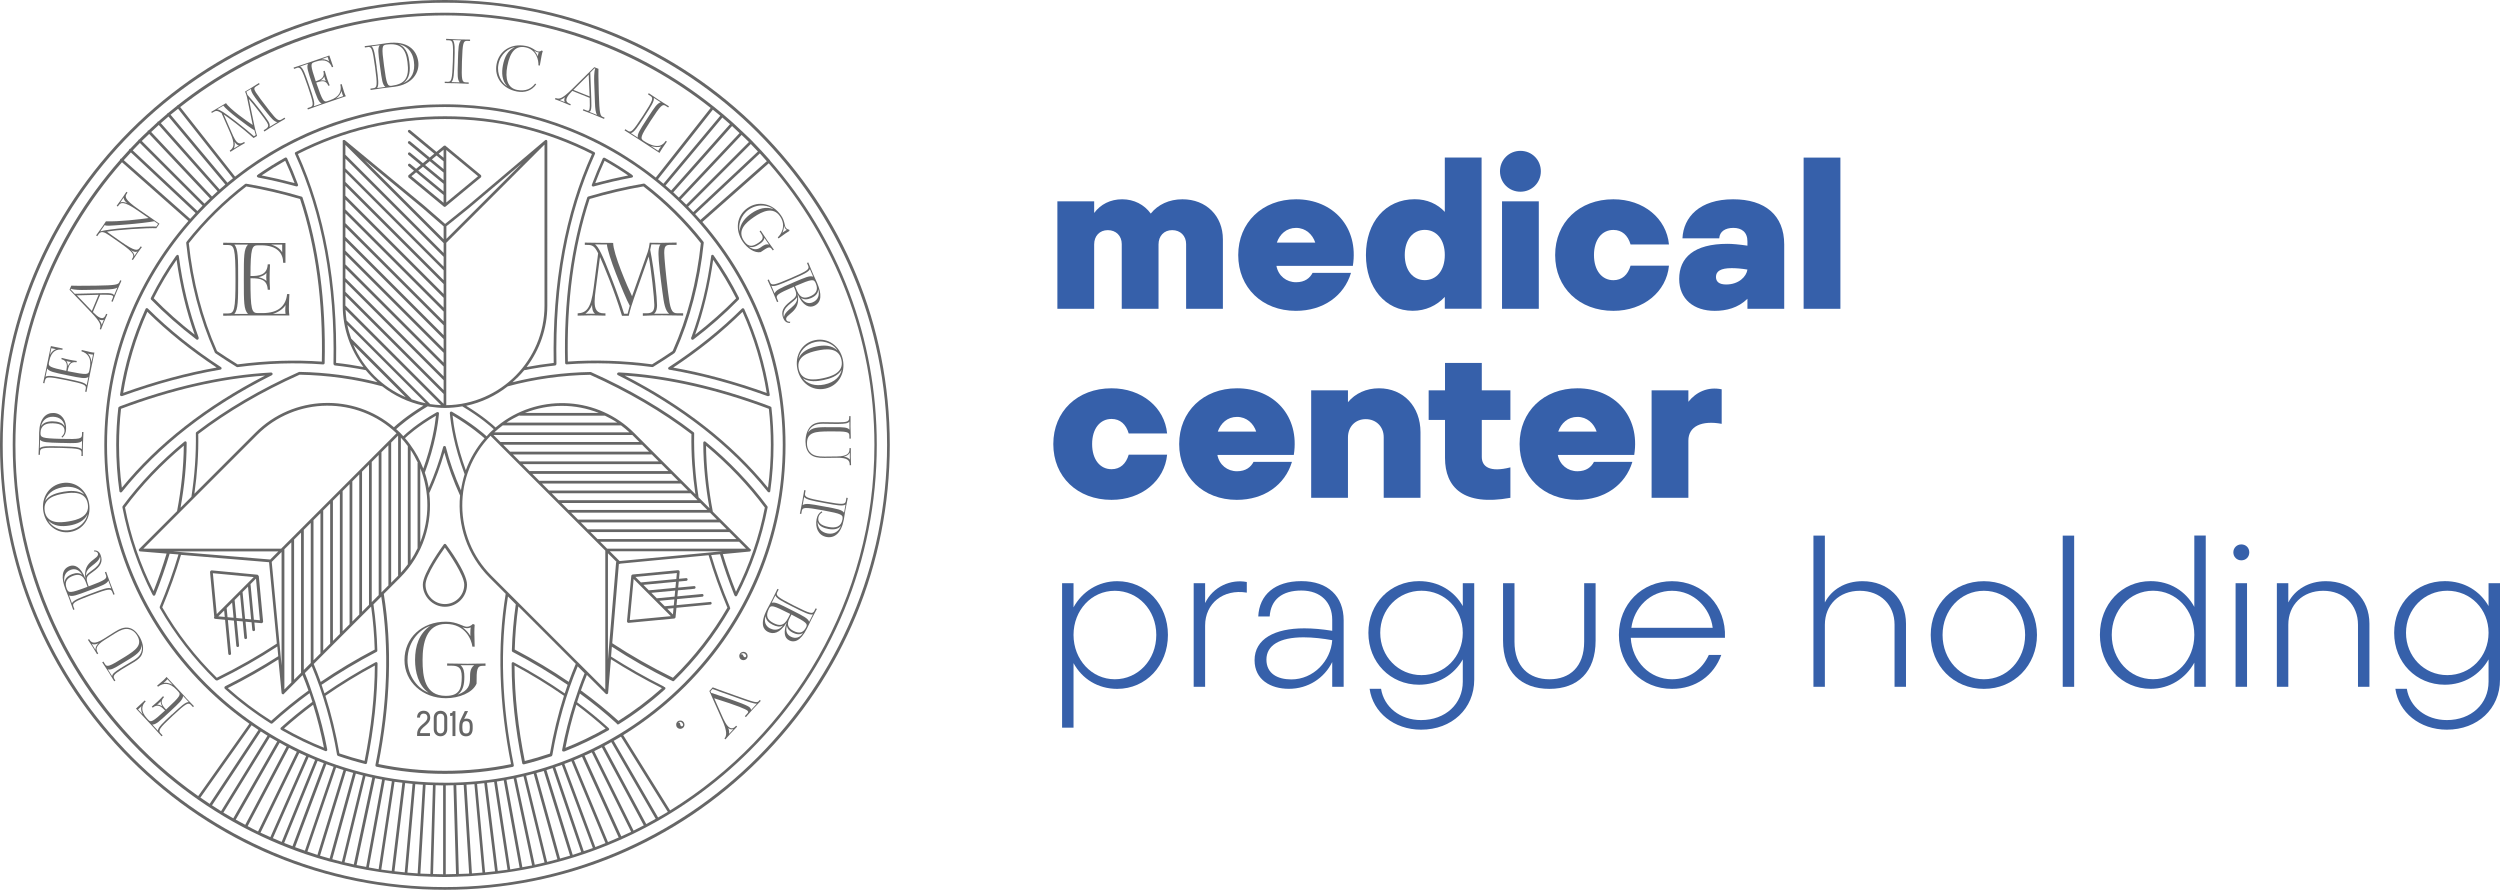 <svg xmlns="http://www.w3.org/2000/svg" id="Layer_2" viewBox="0 0 489.39 174.18"><defs><style>.cls-1{fill:#3660aa;}.cls-2{fill:#666;}</style></defs><g id="Logos"><path class="cls-2" d="m56.65,61.74c-.04-.24-.1-.77-.1-1.3,0-.57.04-1.84.1-2.87h-.45c-.22,2.17-1.54,3.72-4.84,3.72h-.85c-1.23,0-1.48-.51-1.48-6.64v-.18h.18c1.84,0,3.1.28,3.2,2.25h.45c-.08-1.26-.08-1.72-.08-2.45,0-.67.02-1.4.08-2.53h-.45c-.1,2.17-1.84,2.29-3.2,2.29h-.18c.02-5.51.28-6.01,1.48-6.01h.59c3.24,0,4.33,1.62,4.33,3.42h.45v-3.87h-8.32c-1.09,0-2.31-.02-3.87-.06v.45h.93c1.23,0,1.48.57,1.48,6.7s-.24,6.7-1.48,6.7h-.93v.45c1.56-.04,2.77-.06,3.87-.06h9.09Zm-.75-2.04c-.02.34-.06.69-.06,1.03,0,.24.02.47.06.71h-2.49c1.13-.3,2.19-1.15,2.49-1.74Zm-3.74-6.27c-.02.26-.04.55-.04.85s.02.55.04.73c-.28-.32-.87-.59-1.56-.75.69-.14,1.34-.49,1.56-.83Zm3.08-5.55v1.52c-.32-.59-1.03-1.21-2.17-1.52h2.17Zm-8.62,6.86v-.16c0-3.95,0-5.91-.75-6.7h2.67c-.81.85-.81,2.31-.81,6.54v.49c0,4.23,0,5.69.81,6.54h-2.67c.75-.79.75-2.75.75-6.7Z"></path><path class="cls-2" d="m123.75,58.04c-.93-1.9-3.72-8.4-3.72-10.49-1.09,0-3.99-.02-5.55-.06v.45h.36c1.03,0,1.48.08,2.25,1.64l-.89,6.84c-.51,3.91-1.38,4.84-3.12,4.92v.45c.57-.02,1.82-.06,2.63-.06.59,0,2.23.04,2.81.06v-.45h-.28c-1.42,0-1.84-.83-1.84-2.29,0-.69.1-1.52.22-2.45l.83-6.3c.79,1.78,2.79,6.52,4.31,11.52h1.32c.3-1.28.63-2.29,1.01-3.4l2.89-8.2c.49,2.33,1.11,8.32,1.11,9.47,0,1.09-.28,1.64-1.52,1.64h-.73v.49c1.56-.08,2.67-.1,3.76-.1s2.57.02,4.13.06v-.45h-1.13c-1.19,0-1.42-.91-1.82-4.11-.45-3.58-.75-6.92-.75-7.69,0-1.28.24-1.6,1.19-1.6h1.23v-.45c-.45.02-2.17.06-3.14.06-.69,0-1.42,0-2.13-.02-.04.47-.2,1.26-.38,1.8l-3.08,8.7Zm-7.27,3.38h-1.9c.4-.26,1.03-.95,1.32-1.76,0,.73.1,1.4.59,1.76Zm6.38,0h-.69c-.51-1.66-1.42-4.31-2.51-7.1-1.78-4.59-2.49-5.95-3.18-6.48l2.33.02c.06.89.87,3.42,1.74,5.63,1.09,2.79,2.15,5.32,2.73,6.36l-.43,1.58Zm4.64-13.58l1.78.02c-.32.4-.38,1.05-.38,1.88,0,1.38.38,4.49.77,7.39.3,2.31.53,3.62,1.32,4.29h-2.96c.53-.42.59-1.19.59-1.7,0-1.23-.47-6.4-1.34-10.83l.22-1.05Z"></path><path class="cls-2" d="m87.53,129.86v.45h.73c1.23,0,2.13.16,2.13,2.17,0,2.33-.45,3.74-3.12,3.74-4.13,0-4.55-3.74-4.55-7.02s.71-7.06,4.57-7.06,5.04,3.18,5.18,4.45h.45c-.04-1.09-.06-1.96-.06-2.73,0-.59.02-1.09.06-1.56l-.34-.16c-.43.4-.79.55-1.21.55-.73,0-1.86-.99-4.07-.99-4.74,0-8.12,3.18-8.12,7.51s3.62,7.47,8.1,7.47c2.55,0,5.24-1.05,6.01-2.85,0-2.79.04-3.5,1.28-3.5h.47v-.45c-1.25.04-2.41.06-3.5.06s-2.43-.02-3.99-.06Zm3.91-6.88c.22,0,.49-.06.71-.16-.04.14-.08.67-.08,1.15,0,.14,0,.36.02.53-.36-.63-.87-1.19-1.58-1.72.32.12.63.2.93.2Zm-11.66,6.21c0-3.85,2.65-6.09,4.43-6.66-2.15,1.46-2.96,3.89-2.96,6.66,0,2.29.63,5.02,2.65,6.4-2-.71-4.13-3.18-4.13-6.4Zm12.23,3.52c0,1.36-.26,2.49-2.43,3.28,1.09-.77,1.32-2,1.32-3.52,0-.87-.1-1.7-.75-2.25h2.67c-.77.63-.81,1.38-.81,2.49Z"></path><path class="cls-2" d="m23.73,77.54s.03,0,.04,0c.02,0,.03-.01.04-.02.02,0,.03.02.05.02.03,0,.06,0,.09-.02,6.49-2.35,12.89-4.08,19.03-5.13l.18-.03c.11-.02.19-.1.22-.21.02-.11-.02-.22-.12-.28-5.35-3.48-10.18-7.35-14.33-11.48-.1-.1-.27-.1-.38,0-.04.04-.05.09-.06.14-.01.02-.03.02-.04.04-2.4,5.3-4.07,10.91-4.95,16.66-.02.15.08.28.22.3Zm5.11-16.5c3.97,3.91,8.53,7.58,13.57,10.91-5.92,1.05-12.07,2.72-18.3,4.96.88-5.48,2.47-10.81,4.73-15.87Z"></path><path class="cls-2" d="m150.77,31.42s0-.04-.02-.05c-.01-.01-.03-.01-.04-.02-.55-.63-1.11-1.25-1.69-1.87,0-.01,0-.03-.02-.05-.01-.01-.03-.01-.05-.02-.57-.61-1.14-1.21-1.72-1.81,0,0,0-.02,0-.02,0,0-.02,0-.02,0-.1-.1-.19-.2-.29-.3-.49-.49-.99-.94-1.49-1.42-.01-.02,0-.04-.03-.06-.02-.02-.04-.01-.06-.02-.61-.58-1.21-1.15-1.83-1.71,0,0,0-.01,0-.02,0,0-.01,0-.02,0-.62-.55-1.24-1.08-1.87-1.62,0-.01,0-.03-.02-.04-.01,0-.03,0-.04-.01-.61-.51-1.22-1.01-1.84-1.51,0,0,0-.02-.02-.03,0,0-.02,0-.03,0C124.77,8.95,106.43,2.49,87.09,2.49s-37.43,6.38-52.28,18.1c-.04,0-.08,0-.12.03-.03.03-.04.07-.06.11-.58.46-1.16.92-1.73,1.4-.04,0-.08,0-.12.04-.04.03-.04.07-.06.12-.58.49-1.16.99-1.73,1.49-.05,0-.1.01-.14.05-.04.03-.04.08-.06.12-.57.51-1.13,1.04-1.68,1.56-.06,0-.12.02-.17.06-.05.05-.07.11-.07.17-.54.51-1.09,1.01-1.61,1.54,0,0-.02.02-.03.03-.04.01-.09.02-.12.05-.04.04-.04.09-.06.13-.53.54-1.04,1.09-1.56,1.63-.07,0-.13.03-.18.08-.05.05-.07.12-.07.18-.52.55-1.03,1.11-1.52,1.67-.06,0-.12.03-.17.08-.05.05-.07.12-.06.19C9.92,46.75,2.49,66.35,2.49,87.09c0,22.6,8.8,43.84,24.78,59.82,3.55,3.55,7.36,6.72,11.39,9.54,0,0,0,.02.01.02,0,0,.02,0,.03.01,2.24,1.57,4.55,3.02,6.91,4.36,0,0,0,0,0,0,0,0,0,0,0,0,2.38,1.34,4.82,2.56,7.31,3.67,0,0,0,0,0,0,0,0,0,0,0,0,2.23.98,4.49,1.87,6.8,2.66,0,0,0,0,0,0,0,0,0,0,0,0,1.61.55,3.23,1.04,4.87,1.49,0,0,.01.01.02.01.02,0,.05,0,.07,0,1.55.42,3.11.8,4.68,1.14,0,0,.01.01.02.01.02,0,.04,0,.06,0,0,0,0,0,0,0,.77.16,1.55.31,2.33.45.01,0,.02.02.03.02.02,0,.03,0,.05,0,0,0,.01,0,.02,0,1.63.3,3.28.54,4.94.74.02,0,.03.02.05.03.01,0,.02,0,.03,0,.01,0,.02-.01.04-.01.82.1,1.64.19,2.46.27.01,0,.02.01.03.02,0,0,.02,0,.02,0,.01,0,.02,0,.03-.01.82.07,1.64.13,2.46.18.01,0,.02.02.04.02,0,0,.01,0,.02,0,.01,0,.02-.01.03-.01.8.05,1.59.07,2.39.1.02,0,.04.03.06.03h0s.04-.02.06-.03c.81.02,1.62.06,2.43.06,0,0,0,0,0,0h0s0,0,0,0c.03,0,.05,0,.08,0,.81,0,1.61-.04,2.41-.06.02,0,.03.02.06.02h0s.04-.02.06-.03c.83-.02,1.65-.05,2.48-.1,0,0,.02,0,.02,0,0,0,.01,0,.02,0,.01,0,.02-.01.03-.01.85-.05,1.69-.11,2.54-.19,0,0,0,0,.02,0,0,0,.02,0,.02,0,0,0,.01,0,.02,0,.82-.07,1.63-.17,2.44-.26,0,0,0,0,0,0,.01,0,.02,0,.03,0,0,0,0,0,0,0,18.75-2.23,36.11-10.6,49.67-24.16,15.98-15.98,24.78-37.22,24.78-59.82,0-20.7-7.4-40.25-20.93-55.67Zm-21.95,128.61l-8.68-15.01c.47-.27.95-.54,1.42-.82l9.17,14.73c-.63.38-1.27.74-1.91,1.1Zm-2.32,1.29l-8.2-15.28c.46-.25.92-.51,1.37-.77l8.68,15.02c-.62.35-1.23.7-1.86,1.03Zm-2.48,1.27l-7.7-15.55c.5-.25,1-.5,1.5-.75l8.2,15.28c-.66.35-1.33.7-2,1.03Zm-2.41,1.12l-7.18-15.79c.47-.21.95-.42,1.42-.64l7.7,15.56c-.64.31-1.29.59-1.94.88Zm-2.6,1.13l-6.65-16.02c.53-.22,1.05-.45,1.57-.68l7.18,15.8c-.7.31-1.4.62-2.11.91Zm-68.01-1.85l7.57-15.59s0-.01,0-.01c.45.21.91.4,1.37.61,0,0-.02,0-.02.02l-6.99,15.85c-.65-.29-1.29-.57-1.93-.87Zm-2.52-1.27l8.09-15.32s0-.01,0-.02c.51.26,1.02.53,1.54.78,0,0-.01,0-.02.02l-7.57,15.59c-.69-.33-1.36-.69-2.04-1.05Zm-2.34-1.26l8.6-15.07c.45.25.9.51,1.36.75,0,0,0,0,0,0l-8.09,15.32c-.62-.33-1.24-.67-1.86-1.01Zm-2.41-1.39l9.08-14.76s0,0,0-.01c.48.29.97.55,1.46.83l-8.6,15.06c-.65-.37-1.31-.73-1.95-1.12Zm-2.23-1.42l9.55-14.47c.44.28.88.57,1.33.84,0,0-.01,0-.02.01l-9.08,14.76c-.6-.37-1.19-.76-1.78-1.14Zm-2.27-1.52l10.02-14.16c.45.31.89.62,1.35.92l-9.55,14.47c-.61-.4-1.22-.81-1.82-1.23Zm21.18-7.91s0-.02,0-.03c.42.19.84.38,1.27.56l-6.54,16.06c-.58-.24-1.15-.49-1.72-.74l6.99-15.86Zm1.77.72c.4.16.8.31,1.2.46,0,0-.02.01-.02.02l-6.1,16.23c-.55-.21-1.09-.42-1.63-.64l6.54-16.07Zm1.68.67s0-.02,0-.02c.47.18.95.35,1.43.51,0,0,0,0,0,.01l-5.6,16.41c-.64-.22-1.28-.44-1.92-.68l6.1-16.23Zm1.92.67s0-.01,0-.02c.49.16.97.33,1.46.48l-5.1,16.61c-.66-.21-1.31-.44-1.96-.66l5.6-16.41Zm1.97.63c.47.14.94.26,1.41.39,0,.02-.03.03-.04.05l-4.59,16.7c-.63-.18-1.26-.35-1.88-.54l5.09-16.6Zm1.89.58s0-.04,0-.06c.47.13.93.26,1.4.38l-4.11,16.87c-.63-.16-1.25-.32-1.88-.49l4.59-16.7Zm1.91.44c.45.11.91.21,1.36.3,0,.02-.03.03-.04.05l-3.61,16.94c-.61-.13-1.21-.28-1.82-.42l4.11-16.88Zm1.85.47s-.01-.04-.01-.06c.47.1.94.19,1.41.27l-3.12,17.09c-.63-.12-1.26-.23-1.88-.36l3.61-16.95Zm1.92.31c.46.08.92.17,1.39.24l-2.59,17.2c-.65-.1-1.28-.23-1.92-.34l3.13-17.09Zm1.91.33c.51.08,1.03.13,1.54.19l-2.09,17.26c-.68-.08-1.37-.16-2.04-.26l2.59-17.19Zm2.07.25c.49.06.97.12,1.46.16,0,0,0,0,0,.02l-1.53,17.3c-.67-.06-1.34-.14-2.01-.22l2.09-17.26Zm1.98.23s0-.02,0-.02c.5.04,1,.08,1.5.11l-1.02,17.36c-.67-.04-1.33-.09-2-.15l1.53-17.29Zm2.02.12c.48.03.96.04,1.45.06l-.5,17.38c-.65-.02-1.31-.04-1.96-.07l1.02-17.36Zm1.98.07c.49.01.97.03,1.46.04v17.39c-.67,0-1.32-.03-1.97-.05l.5-17.38Zm2,.04c.5,0,1-.02,1.49-.04l.5,17.38c-.67.02-1.33.05-2.01.05v-17.39Zm2.03-.05c.49-.02.98-.03,1.46-.05l1.07,17.36c-.67.04-1.35.05-2.02.07l-.5-17.38Zm2-.09c.52-.03,1.04-.07,1.56-.11l1.57,17.31c-.68.06-1.37.11-2.06.16l-1.07-17.36Zm2.09-.15c.47-.04.93-.1,1.4-.16l2.11,17.26c-.65.08-1.29.15-1.95.21l-1.57-17.31Zm1.93-.22c.47-.06.94-.11,1.4-.17l2.62,17.18c-.63.09-1.27.16-1.91.24l-2.11-17.25Zm1.93-.25c.45-.07.9-.16,1.35-.23l3.11,17.1c-.61.11-1.22.23-1.84.33l-2.62-17.19Zm1.88-.33c.47-.09.94-.17,1.41-.26l3.61,17.01c-.63.13-1.27.23-1.91.35l-3.11-17.1Zm1.93-.38c.47-.1.94-.21,1.41-.32l4.11,16.88c-.63.15-1.27.3-1.91.44l-3.61-17Zm1.93-.43c.5-.12.99-.26,1.48-.39l4.63,16.74c-.67.18-1.33.35-2.01.52l-4.11-16.87Zm2-.53c.48-.13.97-.26,1.45-.4l5.14,16.58c-.65.2-1.31.38-1.96.56l-4.63-16.74Zm1.96-.57c.41-.13.81-.27,1.22-.4l5.59,16.44c-.55.19-1.1.39-1.66.56l-5.14-16.6Zm1.72-.57c.44-.15.87-.29,1.31-.45l6.06,16.28c-.59.22-1.19.4-1.78.61l-5.58-16.43Zm1.8-.64c.46-.17.93-.35,1.39-.53l6.65,16.03c-.66.27-1.31.53-1.98.78l-6.06-16.27Zm-23.39,3.68c-36.47,0-66.14-29.67-66.14-66.14S50.62,20.95,87.09,20.95s66.14,29.67,66.14,66.14-29.67,66.14-66.14,66.14ZM25.62,29.83l12.66,11.87c-.35.38-.71.76-1.05,1.15l-13-11.49c.46-.51.92-1.02,1.39-1.52Zm1.76-1.85l12.27,12.27c-.34.35-.67.7-1.01,1.06l-12.66-11.87c.46-.49.92-.98,1.4-1.46Zm1.82-1.77l11.9,12.63c-.36.34-.73.68-1.08,1.03l-12.27-12.27c.47-.47.97-.92,1.45-1.38Zm1.88-1.75l11.51,12.98c-.37.33-.73.68-1.1,1.03l-11.9-12.63c.49-.46.99-.93,1.49-1.38Zm1.9-1.65l11.13,13.31c-.38.32-.75.64-1.12.97l-11.51-12.98c.5-.44.99-.87,1.5-1.3Zm1.88-1.53l10.74,13.62c-.36.29-.73.58-1.08.87l-11.13-13.31c.49-.4.99-.79,1.48-1.18Zm106.14,1.38l-11.13,13.31c-.36-.3-.71-.59-1.07-.88l10.74-13.62c.49.39.98.79,1.47,1.19Zm1.9,1.65l-11.51,12.98c-.37-.33-.75-.65-1.12-.97l11.13-13.31c.5.43,1,.86,1.5,1.3Zm1.88,1.74l-11.9,12.63c-.36-.34-.72-.7-1.09-1.03l11.51-12.98c.5.45.99.92,1.48,1.39Zm3.59,3.6l-12.66,11.87c-.33-.35-.66-.71-1.01-1.06l12.27-12.27c.47.48.93.97,1.39,1.46Zm-12.29,12.25l12.66-11.87c.47.5.92,1.02,1.37,1.53l-13,11.49c-.34-.39-.69-.77-1.04-1.15Zm10.53-14.1l-12.27,12.27s-.08-.08-.12-.12c-.31-.31-.64-.6-.95-.91l11.9-12.63c.48.46.97.91,1.44,1.39Zm-7.5-6.66l-10.74,13.62c-11.72-9.29-26.12-14.34-41.3-14.34s-29.38,4.99-41.06,14.16l-10.74-13.62C49.58,9.74,67.56,3.02,87.09,3.02s37.71,6.79,52.03,18.11ZM3.02,87.09c0-21.18,7.89-40.53,20.86-55.33l13,11.49c-10.64,12.15-16.46,27.54-16.46,43.84,0,17.81,6.94,34.55,19.53,47.15,2.76,2.76,5.74,5.24,8.87,7.44l-10.02,14.16C17.18,140.61,3.02,115.48,3.02,87.09Zm128.15,71.55l-9.17-14.73c4.39-2.71,8.5-5.93,12.24-9.67,12.59-12.59,19.53-29.34,19.53-47.15,0-16.21-5.76-31.52-16.28-43.64l13-11.49c12.86,14.77,20.68,34.05,20.68,55.13,0,30.2-16.01,56.72-39.99,71.55Z"></path><path class="cls-2" d="m148.68,25.51C132.23,9.06,110.35,0,87.09,0S41.96,9.06,25.51,25.51C9.06,41.96,0,63.83,0,87.09s9.06,45.13,25.51,61.58c16.45,16.45,38.32,25.51,61.58,25.51s45.13-9.06,61.58-25.51c16.45-16.45,25.51-38.32,25.51-61.58s-9.06-45.13-25.51-61.58Zm-61.58,148.14C39.36,173.65.53,134.82.53,87.09S39.36.53,87.09.53s86.56,38.83,86.56,86.56-38.83,86.56-86.56,86.56Z"></path><path class="cls-2" d="m36.36,136.54l-3.76-4.03c-.09.12-.3.36-.53.58-.25.23-.83.74-1.32,1.14l.18.2c1.05-.8,2.29-.86,3.65.61l.35.38c.51.55.39.87-2.34,3.4l-.08.08-.08-.08c-.76-.82-1.15-1.49-.33-2.35l-.18-.2c-.52.56-.73.75-1.05,1.05-.3.28-.63.57-1.16,1.01l.18.2c1-.85,1.78-.13,2.34.47l.08.08c-2.45,2.27-2.79,2.36-3.28,1.83l-.24-.26c-1.34-1.44-1.07-2.59-.27-3.34l-.18-.2-1.72,1.6,3.44,3.69c.45.48.95,1.03,1.57,1.74l.2-.18-.39-.41c-.51-.55-.36-.89,2.36-3.43,2.72-2.54,3.07-2.66,3.59-2.11l.38.41.2-.18c-.66-.68-1.17-1.21-1.63-1.69Zm-4.36-2.86c.16-.13.33-.26.48-.4.11-.1.2-.2.29-.32l1.03,1.11c-.6-.38-1.42-.49-1.8-.39Zm-1.24,4.26c.13-.1.26-.21.39-.33.14-.13.23-.24.31-.32-.03.26.1.63.31,1-.35-.25-.77-.39-1.01-.35Zm-3.73.93l.67-.63c-.13.39-.11.96.22,1.59l-.9-.96Zm6.61.99l-.07.07c-1.75,1.63-2.62,2.44-2.66,3.1l-1.1-1.19c.71,0,1.36-.59,3.24-2.34l.22-.2c1.88-1.75,2.52-2.35,2.57-3.06l1.11,1.19c-.66,0-1.53.81-3.28,2.44Z"></path><path class="cls-2" d="m27.75,128.13c.56-1.14.13-2.58-.52-3.62-.58-.91-1.24-1.47-2.06-1.62-.87-.16-1.75.2-2.73.82l-2.12,1.34c-1.8,1.13-2.41.81-2.81.17l-.07-.11-.23.14c.39.58.67,1,.9,1.35.22.35.53.87.89,1.47l.23-.14-.1-.17c-.4-.63-.45-1.36,1.35-2.49l2.05-1.29c1.14-.72,1.9-.94,2.56-.84.59.08,1.23.43,1.71,1.19,1.22,1.94-.21,2.91-2.34,4.25-3.15,1.98-3.52,2.04-3.92,1.41l-.3-.48-.23.14c.52.79.93,1.41,1.29,1.98.35.56.59.96,1.06,1.74l.23-.14-.16-.25c-.4-.63-.19-.94,1.4-1.94.64-.41,1.96-1.15,2.51-1.5.69-.43,1.18-.87,1.44-1.42Zm-9.06-.91l-.72-1.16c.34.15.81.11,1.33-.14-.37.35-.63.77-.62,1.3Zm7.46,2.06c-.55.35-1.87,1.09-2.51,1.5-1.29.81-1.65,1.16-1.69,1.59l-.85-1.35c.55.2,1.27-.18,2.72-1.09.22-.14,1.19-.71,1.7-1.03,1.7-1.07,2.16-1.67,2.21-2.66.16.73.04,1.38-.34,1.95-.26.4-.68.74-1.25,1.1Z"></path><path class="cls-2" d="m17.87,116.5c3.48-1.31,3.85-1.3,4.12-.6l.2.53.25-.1c-.36-.88-.63-1.56-.86-2.18-.23-.62-.49-1.33-.8-2.22l-.25.1.2.53c.26.7,0,.96-3.38,2.23l-.21-.62c-.4-1.2-.08-1.44,1.06-2.24,1.46-1.02,2-1.94,1.5-3.27-.27-.72-.73-.9-1.23-.93l-.08.21c.37,0,.67.1.76.36.45,1.19-3.06,1.34-2.42,5.02-.97-2.56-2.26-2.82-3.11-2.5-1.6.6-1.65,2.3-.82,4.51.2.53.5,1.23.74,1.85.23.62.48,1.31.79,2.21l.25-.1-.2-.53c-.26-.7,0-.96,3.49-2.27Zm1.72-7.58c.43,2.08-2.1,2.72-2.75,3.81-.15-1.83,2.43-2.22,2.75-3.81Zm-6.96,5.16c-.22-1.08.06-2.1,1.2-2.53.83-.31,1.65-.05,2.29,1.01-.51-.44-1.2-.47-1.97-.18-1,.38-1.46.92-1.52,1.69Zm.43,1.16c-.55-1.45.2-2.12,1.22-2.51,1.1-.42,1.96-.24,2.48,1.14l.38,1c-3.48,1.31-3.74,1.24-4.07.37Zm1.02,2.84l-.57-1.52c.66.28,1.48-.03,3.88-.94l.28-.1c2.4-.91,3.23-1.22,3.54-1.86l.57,1.52c-.61-.26-1.72.16-3.96,1.01l-.09.03c-2.24.85-3.35,1.27-3.64,1.86Z"></path><path class="cls-2" d="m13.77,104.13c2.59-.43,4.12-2.85,3.68-5.52-.44-2.68-2.67-4.48-5.26-4.05-2.59.43-4.15,2.85-3.71,5.53.44,2.68,2.69,4.47,5.28,4.05Zm-1.44-8.76c1.79-.3,3.33.26,4.17,1.44-1.24-.9-2.86-.75-4.02-.56-1.19.2-2.91.59-3.66,1.89.29-1.28,1.39-2.42,3.51-2.77Zm-3.57,4.67c-.42-2.54,2.12-3.15,3.78-3.42,1.66-.27,4.24-.47,4.65,2.03.41,2.51-2.1,3.15-3.76,3.42-1.66.27-4.26.52-4.68-2.03Zm.68,1.85c1.08,1.14,2.61,1.24,4.13.99,1.49-.25,2.94-.87,3.57-2.22-.23,1.27-1.49,2.79-3.42,3.1-2.16.36-3.76-.86-4.28-1.87Z"></path><path class="cls-2" d="m11.92,87.68c3.72.1,4.06.26,4.04,1.01l-.02.57h.27c0-.94,0-1.68.03-2.34.02-.66.05-1.41.1-2.36h-.27s-.02.56-.02.56c-.02.75-.37.89-4.09.79-3.84-.1-4.06-.26-4.03-1.2.04-1.44,1.02-1.89,2.42-1.85,1.73.05,2.3.64,2.28,1.52-.01.47-.26.83-.59,1.1l.13.19c.5-.39.75-.95.77-1.69.05-1.68-.84-3.09-2.47-3.14-1.51-.04-2.73,1.12-2.81,3.86-.02.56,0,1.33-.02,1.99-.02.66-.05,1.4-.1,2.34h.27s.02-.56.02-.56c.02-.75.37-.89,4.09-.79Zm-1.53-6.1c1.36.04,2.15.82,2.29,1.98-.37-.88-1.49-1.06-2.32-1.08-1.07-.03-1.92.27-2.34.98.24-1.06,1.02-1.91,2.36-1.88Zm-2.59,6.14l.04-1.62c.5.5,1.39.53,3.95.6h.29c2.57.08,3.45.1,3.98-.38l-.04,1.62c-.47-.47-1.66-.5-4.05-.56h-.1c-2.39-.07-3.59-.1-4.08.34Z"></path><path class="cls-2" d="m8.82,74.48c.15-.73.52-.81,4.16-.06,3.65.75,3.95.96,3.8,1.7l-.11.55.26.05c.17-.93.3-1.66.44-2.3l1.11-5.4c-.15,0-.47-.03-.78-.1-.34-.07-1.09-.25-1.7-.41l-.05.26c1.26.4,2.03,1.37,1.62,3.33l-.1.51c-.15.73-.48.82-4.13.07l-.11-.02.02-.11c.22-1.09.55-1.81,1.73-1.63l.05-.26c-.76-.1-1.03-.16-1.47-.25-.4-.08-.83-.18-1.49-.36l-.05.26c1.27.32,1.13,1.37.97,2.18l-.02.11c-3.27-.68-3.54-.9-3.39-1.61l.07-.35c.4-1.92,1.49-2.38,2.56-2.16l.05-.26-2.3-.47-1.02,4.94c-.13.65-.29,1.37-.51,2.29l.26.05.11-.55Zm8.35-5.27c.2.05.4.12.61.16.14.03.28.04.43.05l-.3,1.48c-.04-.71-.42-1.44-.73-1.69Zm-7.11-1.05l.9.19c-.39.12-.85.47-1.17,1.1l.26-1.29Zm2.92,2.51c.15.04.32.09.5.13.18.04.33.05.44.06-.23.13-.46.45-.64.83,0-.43-.13-.85-.3-1.03Zm-3.74,1.48c.41.59,1.27.76,3.79,1.28l.29.06c2.51.52,3.38.69,3.98.32l-.33,1.59c-.38-.54-1.54-.78-3.89-1.26l-.1-.02c-2.35-.48-3.51-.72-4.07-.37l.33-1.59Z"></path><path class="cls-2" d="m19.52,64.41l.25.1c.12-.32.32-.85.51-1.31.14-.33.59-1.35.74-1.67l-.25-.1-.11.27c-.25.59-.63.68-1.08.49-.43-.18-.92-.63-1.39-1.1l1.42-3.39h.21c.93-.03,1.8,0,2.11.12.31.13.23.32.09.64l-.22.52.25.1c.27-.67.5-1.28.75-1.89.26-.61.62-1.45.97-2.23l-.25-.1-.13.32c-.22.53-.59.68-4.66.74-3.35.05-4.12.02-4.78,0l-.34.8,4.16,4.35c2.1,2.2,2.01,2.64,1.76,3.34Zm.81-1.82l-.42,1c-.05-.29-.26-.72-.54-1.05.22.09.62.23.96.06Zm-6.5-5.93l.06-.14c.67.27,2.06.25,2.68.24l3.87-.08c1.42-.03,2.1-.12,2.52-.37l-.65,1.54c-.03-.16-.11-.26-.29-.33-.35-.15-1.14-.16-2.19-.13l-5.19.12-.82-.85Zm5.47,1.05l-1.32,3.16-2.93-3.05,4.25-.11Z"></path><path class="cls-2" d="m19.28,45.87c.49-.71,1.12-.48,2.1.2l2.13,1.48c2.81,1.95,2.81,2.43,2.39,3.05l-.11.16.22.15c.38-.59.59-.91.82-1.25.24-.34.52-.73.94-1.29l-.22-.15-.18.26c-.43.62-.88.78-3.69-1.17-1.48-1.03-2.3-1.61-2.74-1.95,1.61-.36,8.21-.79,9.66-.68l.61-.88-4.04-2.8c-2.91-2.02-2.75-2.52-2.32-3.14l.11-.16-.22-.15c-.38.59-.65,1-.89,1.34-.24.34-.59.83-1.01,1.39l.22.15.11-.16c.43-.62.92-1.05,3.83.97l2.08,1.44c-1.55.24-5.84.74-8.34.64-.08.14-.53.81-.66.99-.38.54-.71,1-1.27,1.77l.22.15.25-.36Zm7.64,3.34l-.62.9c0-.4-.25-.76-.67-1.15.31.22.85.5,1.29.25Zm-3.38-9.56l.67-.97c-.02.37.27.75.7,1.1-.37-.17-.92-.35-1.37-.13Zm-3.05,4.4c.33.2.47.19,4.23-.1,2.17-.17,4.48-.45,5.48-.64l.76.53-.36.52c-.5-.05-2.26-.04-5.83.24-2.44.19-4.43.48-5.14.69l.88-1.24Z"></path><path class="cls-2" d="m41.5,22.09l.19-.11c.54-.32.79-.42,1.68.15l1.68,3.83c.96,2.19.8,2.94-.08,3.53l.14.23c.29-.19.93-.6,1.35-.86.3-.18,1.17-.68,1.48-.85l-.14-.23-.15.09c-.74.44-1.22.15-1.67-.61-.22-.36-.42-.82-.65-1.34l-1.54-3.53c.97.68,3.49,2.51,5.85,4.63l.68-.41c-.24-.76-.39-1.38-.54-2.08l-1.07-5.16c.98,1.06,3.19,3.97,3.55,4.57.34.57.37.94-.27,1.33l-.38.23.15.25c.78-.53,1.36-.89,1.92-1.23.57-.34,1.34-.8,2.16-1.26l-.14-.23-.59.36c-.62.37-1.02-.03-2.24-1.56-1.36-1.72-2.56-3.36-2.8-3.76-.4-.66-.38-.91.12-1.2l.64-.39-.14-.23c-.22.15-1.11.71-1.61,1.02-.36.22-.74.44-1.11.66.13.25.29.71.37,1.06l1.13,5.48c-1.08-.7-4.57-3.19-5.22-4.28-.57.34-2.08,1.24-2.9,1.71l.14.23Zm4.41,5.64c.23.38.49.69.86.73l-.99.6c.13-.26.24-.82.13-1.33Zm2.31-9.78l.93-.55c-.04.31.13.67.39,1.1.43.71,1.61,2.21,2.72,3.59.88,1.1,1.41,1.72,2.03,1.82l-1.53.93c.14-.39-.07-.8-.23-1.07-.39-.64-2.25-3.17-4.09-5.2l-.21-.62Zm-4.5,2.73c.31.44,1.53,1.5,2.67,2.38,1.44,1.11,2.78,2.09,3.41,2.44l.27.95-.36.22c-.78-.7-2.09-1.79-3.53-2.9-2.37-1.83-3.16-2.31-3.68-2.37l1.21-.72Z"></path><path class="cls-2" d="m58.07,13.3c.71-.24.96.03,2.17,3.55,1.21,3.52,1.18,3.89.47,4.14l-.53.18.09.26c.89-.33,1.58-.58,2.21-.8l5.22-1.79c-.07-.13-.21-.42-.31-.72-.11-.33-.34-1.07-.51-1.67l-.26.09c.3,1.29-.15,2.44-2.04,3.09l-.49.17c-.71.24-.95,0-2.15-3.52l-.04-.1.1-.04c1.06-.36,1.83-.45,2.28.66l.26-.09c-.29-.7-.39-.97-.53-1.39-.13-.38-.26-.81-.45-1.47l-.26.09c.37,1.26-.61,1.68-1.39,1.94l-.1.04c-1.07-3.16-1.02-3.51-.34-3.74l.34-.12c1.86-.64,2.8.08,3.16,1.11l.26-.09-.76-2.22-4.77,1.64c-.63.22-1.33.44-2.23.73l.09.26.53-.18Zm8.78,4.52c.06.2.1.41.17.6.05.14.1.26.17.39l-1.43.49c.59-.4,1.03-1.09,1.09-1.49Zm-3.38-2.86c.04.16.08.32.14.5.06.17.12.31.17.41-.23-.13-.62-.17-1.04-.12.37-.22.67-.54.73-.78Zm.67-3.79l.3.87c-.3-.27-.83-.49-1.54-.45l1.24-.43Zm-3.85,1.32c-.3.65-.01,1.48.82,3.91l.1.28c.83,2.43,1.12,3.26,1.75,3.59l-1.53.53c.27-.6-.11-1.73-.89-3.99l-.03-.09c-.78-2.27-1.16-3.39-1.75-3.7l1.53-.53Z"></path><path class="cls-2" d="m71.99,9.21c.74-.1.93.22,1.43,3.91.5,3.69.4,4.05-.35,4.15l-.56.08.04.27c.93-.15,1.66-.26,2.32-.35.66-.09,1.89-.22,2.4-.29,3.44-.46,4.89-2.78,4.61-4.89-.29-2.18-1.94-4.21-6.18-3.64-.51.07-1.07.18-1.98.3-.66.09-1.39.17-2.33.28l.04.27.56-.08Zm9.03,2.78c.28,2.08-.39,3.5-2.09,4.3,1.34-.97,1.42-2.53,1.19-4.24-.11-.85-.38-2.7-2.04-3.39,1.18.21,2.64,1.08,2.94,3.34Zm-5.42-3.26c2.85-.38,3.82.83,4.16,3.37.43,3.21-.52,4.34-3.08,4.69-.82.11-1.01-.21-1.5-3.9-.5-3.69-.4-4.05.42-4.16Zm-1.27.12c-.42.58-.3,1.45.04,4l.04.29c.34,2.54.46,3.42,1.02,3.87l-1.61.22c.39-.54.23-1.72-.09-4.09v-.1c-.33-2.37-.49-3.55-1-3.97l1.61-.22Z"></path><path class="cls-2" d="m91.75,16.41v-.27s-.56-.02-.56-.02c-.75-.02-.88-.37-.76-4.09.12-3.72.28-4.06,1.03-4.03l.56.02v-.27c-.94,0-1.69-.02-2.35-.04-.66-.02-1.4-.06-2.34-.11v.27s.56.02.56.02c.75.02.88.37.76,4.09-.12,3.72-.28,4.06-1.03,4.03l-.56-.02v.27c.94,0,1.67.02,2.34.04.66.02,1.41.06,2.36.11Zm-2.79-4.38v-.1c.08-2.39.12-3.58-.32-4.08l1.62.05c-.51.5-.54,1.38-.62,3.95v.29c-.09,2.57-.12,3.45.35,3.98l-1.62-.05c.47-.46.51-1.65.59-4.05Z"></path><path class="cls-2" d="m101.17,17.91c1.52.29,2.91-.12,3.8-1.41l-.21-.14c-.73.99-1.81,1.56-3.53,1.24-1.86-.36-2.4-2.16-1.92-4.66.56-2.92,1.71-4.04,3.54-3.68,2.18.42,2.61,2.58,2.55,3.53l.27.05c.15-.89.26-1.49.34-1.89.08-.41.17-.76.24-.94l-.19-.14c-.19.16-.45.25-.77.19-.52-.1-1.06-.82-2.38-1.07-2.86-.55-5.2.96-5.7,3.54-.52,2.69,1.27,4.86,3.97,5.38Zm4.13-7.66c.06.01.12.02.18.02-.07.12-.14.31-.17.5-.02.1-.02.18-.03.27-.15-.38-.41-.79-.75-1.16.29.18.49.31.77.36Zm-7.73,2.35c.41-2.15,2.11-3.23,3.24-3.37-1.45.62-2.06,2.02-2.36,3.54-.29,1.48-.2,3.06.85,4.12-1.11-.65-2.1-2.37-1.73-4.28Z"></path><path class="cls-2" d="m111.63,20.64l.1-.25-.27-.11c-.59-.24-.69-.62-.51-1.08.17-.43.61-.93,1.08-1.41l3.41,1.37v.21c.04.93.04,1.8-.08,2.11-.12.31-.32.23-.64.1l-.52-.21-.1.25c.68.26,1.29.48,1.91.72.62.25,1.45.6,2.24.94l.1-.25-.32-.13c-.54-.21-.69-.58-.81-4.65-.1-3.35-.08-4.12-.07-4.78l-.81-.32-4.28,4.22c-2.17,2.14-2.61,2.05-3.32,1.81l-.1.25c.32.12.86.3,1.31.49.33.13,1.36.57,1.68.71Zm4.12-1.24l-.2-5.19.83-.83.14.05c-.26.68-.22,2.07-.2,2.68l.14,3.87c.05,1.42.15,2.1.41,2.52l-1.55-.62c.16-.03.26-.11.33-.29.14-.35.14-1.15.1-2.2Zm-.51-4.78l.18,4.25-3.18-1.27,3-2.98Zm-4.65,4.4c-.09.22-.22.62-.04.96l-1-.4c.29-.06.72-.27,1.04-.56Z"></path><path class="cls-2" d="m129.11,29.92c.06-.14.32-.55.54-.89.28-.43.65-.94.9-1.31l-.23-.15c-.4.62-1.39,1.91-4.3.01-.73-.48-.69-.81,1.34-3.93,2.03-3.12,2.34-3.33,2.97-2.92l.47.31.15-.23c-.81-.5-1.44-.89-2-1.26-.56-.36-1.17-.77-1.95-1.31l-.15.23.47.31c.63.41.56.78-1.47,3.9-2.03,3.12-2.34,3.33-2.97,2.92l-.47-.31-.15.23c.81.5,1.43.89,1.99,1.25l4.85,3.16Zm.32-1.27c-.12.17-.26.33-.37.5-.08.12-.14.24-.2.38l-1.47-.96c.68.22,1.59.33,2.05.07Zm-3.33-5.76l.05-.08c1.31-2.01,1.96-3,1.84-3.65l1.36.88c-.69.16-1.18.9-2.58,3.06l-.16.25c-1.4,2.15-1.88,2.89-1.75,3.59l-1.36-.88c.64-.15,1.29-1.15,2.6-3.16Z"></path><path class="cls-2" d="m151.11,48.79l.16.23.22-.15c-.45-.61-.86-1.18-1.24-1.73-.38-.55-.83-1.22-1.34-2.01l-.22.15.25.36c.43.62.65,1.12-.35,1.81-1.16.8-2.02,1.07-2.94-.27-1.42-2.06.3-3.56,1.94-4.69,1.69-1.16,3.77-2.08,5.1-.15,1.32,1.91.15,3.61-.44,4.12l.15.22c.53-.4.96-.71,1.34-.97.29-.2.55-.37.8-.51l-.04-.23c-.35-.07-.54-.21-.69-.42-.25-.36-.15-1.27-.91-2.37-1.63-2.37-4.38-2.96-6.55-1.47-2.22,1.53-2.48,4.38-.94,6.62.88,1.27,2.33,2.26,3.5,2.02,1.4-.96,1.76-1.19,2.19-.57Zm2.59-4.08c.08.11.2.22.32.3-.08.03-.36.19-.6.36-.07.05-.18.13-.26.19.19-.4.3-.85.32-1.38.05.2.11.38.22.53Zm-7.12-3.68c1.92-1.32,3.96-.77,4.85-.08-1.47-.57-2.96-.14-4.34.82-1.14.79-2.29,2.04-2.28,3.53-.34-1.24.17-3.16,1.77-4.27Zm2.45,7.32c-.68.47-1.33.73-2.47-.08.76.28,1.45-.03,2.21-.56.43-.3.81-.64.86-1.15l.92,1.33c-.58-.17-.97.07-1.52.45Z"></path><path class="cls-2" d="m154.72,62.99c-.37.01-.67-.07-.78-.32-.51-1.17,3-1.48,2.18-5.13,1.09,2.51,2.39,2.71,3.22,2.35,1.57-.68,1.54-2.38.6-4.54-.22-.52-.56-1.2-.82-1.81-.26-.61-.54-1.29-.9-2.17l-.25.11.22.52c.3.69.04.96-3.38,2.44-3.41,1.48-3.79,1.48-4.09.79l-.22-.52-.25.11c.4.86.7,1.53.96,2.14.26.61.55,1.3.9,2.18l.25-.11-.22-.52c-.3-.69-.04-.96,3.27-2.39l.24.61c.46,1.18.15,1.43-.95,2.28-1.41,1.09-1.91,2.03-1.34,3.34.31.71.78.87,1.27.87l.07-.22Zm5.46-6.39c.28,1.07.04,2.1-1.08,2.58-.81.35-1.65.12-2.33-.9.53.41,1.22.41,1.98.08.98-.42,1.42-.99,1.43-1.76Zm-4.83-1.32l-.27.12c-2.36,1.02-3.17,1.37-3.45,2.03l-.64-1.49c.62.23,1.71-.25,3.91-1.2l.09-.04c2.2-.95,3.29-1.42,3.55-2.03l.64,1.49c-.67-.25-1.48.11-3.84,1.12Zm.29.74c3.41-1.48,3.68-1.42,4.05-.56.61,1.42-.1,2.13-1.1,2.56-1.08.47-1.94.33-2.53-1.02l-.42-.98Zm-2.18,6.07c-.53-2.06,1.97-2.82,2.57-3.93.24,1.82-2.32,2.33-2.57,3.93Z"></path><path class="cls-2" d="m159.52,66.59c-2.57.55-3.99,3.04-3.42,5.69.57,2.65,2.88,4.35,5.45,3.8,2.57-.55,4.01-3.04,3.44-5.7-.57-2.65-2.9-4.34-5.47-3.79Zm1.85,8.68c-1.78.38-3.34-.1-4.23-1.24,1.28.84,2.89.61,4.05.37,1.18-.25,2.88-.73,3.57-2.06-.23,1.29-1.28,2.48-3.38,2.93Zm3.35-4.83c.54,2.52-1.97,3.25-3.61,3.6-1.65.35-4.21.67-4.75-1.81-.53-2.49,1.94-3.24,3.59-3.59,1.65-.35,4.23-.72,4.77,1.81Zm-.77-1.82c-1.14-1.09-2.66-1.11-4.17-.79-1.48.32-2.9,1.01-3.46,2.38.17-1.28,1.36-2.85,3.27-3.26,2.14-.46,3.8.68,4.36,1.67Z"></path><path class="cls-2" d="m166.54,89.45c0-.42,0-1.02.02-1.72h-.27s0,.2,0,.2c0,.75-.33,1.39-2.45,1.42l-2.42.03c-1.35.02-2.11-.2-2.62-.62-.46-.38-.82-1.01-.83-1.91-.03-2.3,1.7-2.37,4.22-2.4,3.72-.04,4.07.1,4.08.85v.56s.28,0,.28,0c-.04-.95-.06-1.69-.06-2.36,0-.66,0-1.13.01-2.04h-.27s0,.3,0,.3c0,.75-.33.9-2.21.92-.76,0-2.27-.05-2.92-.04-.81,0-1.46.13-1.97.45-1.07.68-1.46,2.13-1.45,3.36.01,1.08.29,1.9.91,2.46.66.59,1.59.74,2.76.73l2.5-.03c2.12-.03,2.48.57,2.48,1.32v.13s.27,0,.27,0c-.03-.7-.05-1.2-.06-1.62Zm-7.1-6.22c.43-.2.97-.27,1.64-.28.65,0,2.16.05,2.92.04,1.52-.02,2.01-.12,2.27-.47l.02,1.6c-.36-.46-1.17-.51-2.89-.49-.26,0-1.39-.02-1.99-.01-2.01.02-2.71.29-3.28,1.11.25-.7.69-1.2,1.31-1.49Zm5.71,6.17c.5-.1.94-.33,1.21-.79v1.36c-.21-.3-.63-.52-1.21-.58Z"></path><path class="cls-2" d="m165.6,98.02c-.14.74-.5.82-4.16.15-3.66-.67-3.97-.88-3.84-1.62l.1-.56-.27-.05c-.15.93-.27,1.66-.39,2.31-.12.65-.27,1.39-.46,2.31l.27.05.1-.56c.14-.74.5-.82,4.16-.15,3.78.7,3.97.88,3.8,1.81-.26,1.41-1.3,1.71-2.68,1.45-1.7-.31-2.18-.99-2.02-1.86.08-.46.38-.78.76-1l-.1-.21c-.56.31-.89.82-1.02,1.55-.31,1.66.35,3.19,1.96,3.48,1.49.27,2.87-.68,3.37-3.38.1-.56.2-1.31.32-1.96.12-.65.27-1.38.46-2.3l-.27-.05-.1.56Zm-3.59,6.41c-1.34-.25-2-1.14-1.96-2.31.23.93,1.31,1.28,2.12,1.43,1.05.19,1.94.03,2.46-.61-.4,1.01-1.31,1.73-2.62,1.49Zm3.21-4.07c-.42-.58-1.29-.74-3.81-1.2l-.29-.05c-2.52-.47-3.39-.63-3.99-.24l.29-1.59c.39.53,1.56.75,3.92,1.18l.1.02c2.35.43,3.53.65,4.08.29l-.29,1.59Z"></path><path class="cls-2" d="m159.42,119.57c-.34.67-.71.64-4.03-1.04-3.32-1.68-3.56-1.97-3.22-2.64l.26-.5-.24-.12c-.41.85-.73,1.52-1.03,2.11-.52,1.02-.79,1.47-1.01,1.9-1.51,2.98-.62,4.01.17,4.41.99.5,2.29.38,3.68-1.82-.64,1.84-.5,2.99.49,3.49.92.47,2.18.23,3.46-2.29.27-.54.57-1.2.87-1.79.3-.59.64-1.24,1.09-2.08l-.24-.12-.26.5Zm-8.64,3.47c-.93-.47-1.27-1.36-.9-2.43.08.79.53,1.26,1.39,1.69.67.34,1.41.52,1.99.15-.63.85-1.58,1.03-2.47.58Zm.65-1.06c-1.29-.66-1.61-1.44-.87-2.89.34-.67.71-.64,4.03,1.04l.1.05-.43.84c-.76,1.49-1.63,1.57-2.83.96Zm3.39,2.66c-.93-.47-1.03-1.31-.77-2.15.05.64.6,1.09,1.12,1.35.56.28,1.33.52,2.02.07-.58.93-1.48,1.18-2.37.73Zm2.99-1.87c-.58,1.15-1.36,1.3-2.47.74-1.11-.56-1.36-1.34-.82-2.4l.41-.81c2.98,1.53,3.21,1.82,2.88,2.47Zm.59-1.05c-.24-.67-1.03-1.07-3.32-2.23l-.26-.13c-2.29-1.16-3.08-1.56-3.76-1.36l.73-1.45c.22.62,1.28,1.16,3.42,2.24l.09.04c2.14,1.08,3.2,1.62,3.83,1.43l-.73,1.45Z"></path><path class="cls-2" d="m146.2,128.89c.26-.36.17-.87-.2-1.14-.35-.25-.87-.17-1.13.19-.26.36-.17.89.18,1.14.37.26.89.17,1.15-.2Zm-.38-.89c.26.18.31.41.2.56-.09.12-.21.15-.35.05-.17-.12-.18-.38-.33-.49-.08-.06-.2-.08-.37,0,.26-.33.6-.31.85-.14Z"></path><path class="cls-2" d="m148.57,137.21c-.39.42-.57.4-4.56-1.03-3.14-1.12-3.88-1.38-4.49-1.63l-.66.72,2.49,5.6c1.05,2.33.91,3.2.46,3.69l.2.18c.22-.26.67-.78,1-1.15.24-.26,1.04-1.1,1.29-1.35l-.2-.18-.13.14c-.5.54-.98.43-1.39.06-.42-.38-.83-1.22-1-1.58l-1.77-3.99c4.68,1.47,6.22,2.15,6.53,2.44.24.22.09.4-.15.65l-.38.42.2.18c.48-.54.95-1.09,1.4-1.58.45-.49.92-.99,1.52-1.6l-.2-.18-.17.19Zm-4.98,5.51l-.89.95c.08-.34.03-.77-.14-1.16.26.24.64.37,1.03.21Zm3.42-3.74c.03-.16-.13-.39-.27-.52-.28-.26-1.44-.86-7.52-2.83l-.14-.32.41-.44c.51.22,2.05.75,4.46,1.61,2.81,1,3.66,1.3,4.21,1.27l-1.13,1.23Z"></path><path class="cls-2" d="m132.65,141.23c-.34.29-.38.82-.11,1.15.29.35.82.38,1.16.1.34-.28.38-.8.09-1.15-.28-.33-.8-.38-1.14-.1Zm.96.89c-.11.09-.24.09-.35-.04-.13-.16-.08-.42-.2-.56-.06-.08-.17-.13-.36-.08.34-.25.66-.15.86.08.21.24.2.48.05.6Z"></path><path class="cls-2" d="m79.92,34.63s0,.02,0,.03c0,0,0,0,0,0,.01.02.01.04.03.05l6.93,5.73s.11.06.17.06c0,0,0,0,0,0,0,0,0,0,0,0,.06,0,.12-.02.17-.06l6.93-5.73s.01-.03.03-.05c0,0,0,0,0,0,0,0,0-.02,0-.03.02-.04.04-.08.04-.13,0-.05-.02-.09-.04-.13,0,0,0-.02,0-.03,0,0,0,0,0,0-.01-.02-.01-.04-.03-.05l-6.85-5.67c-.05-.07-.12-.13-.21-.13-.01,0-.02.01-.04.01-.04,0-.06.02-.1.03-.02,0-.05,0-.07.02l-1.44,1.19-5.15-4.26c-.11-.09-.28-.08-.38.04-.09.11-.08.28.04.38l5.07,4.19-.91.75-3.82-3.16c-.11-.09-.28-.08-.38.04-.09.11-.08.28.04.38l3.74,3.09-.91.75-2.48-2.05c-.11-.09-.28-.08-.38.04-.09.11-.08.28.04.38l2.41,1.99-.91.75-1.15-.95c-.11-.09-.28-.08-.38.04-.09.11-.08.28.04.38l1.07.89-1.07.89s-.01.03-.03.05c0,0,0,0,0,0,0,0,0,.02,0,.03-.02.04-.04.08-.04.13,0,.05.02.09.04.13Zm7.44-5.27l6.22,5.14-6.22,5.14v-10.28Zm-.53-.06v1.58l-.96-.79.96-.79Zm-1.38,1.14l1.38,1.14v1.51l-2.29-1.89.91-.75Zm-1.33,1.1l2.71,2.24v1.51l-3.62-2.99.91-.75Zm-1.33,1.1l4.04,3.34v1.51l-4.95-4.1.91-.75Zm4.04,5.54v1.51l-6.29-5.2.92-.76,5.37,4.44Z"></path><path class="cls-2" d="m138.99,117.84l-6.55.62.11-1.18,4.93-.47c.15-.01.25-.14.24-.29-.01-.15-.14-.26-.29-.24l-4.83.46.11-1.18,3.21-.3c.15-.01.25-.14.24-.29-.01-.15-.14-.26-.29-.24l-3.11.29.11-1.18,1.49-.14c.15-.01.25-.14.24-.29-.01-.15-.14-.26-.29-.24l-1.39.13.13-1.39s-.01-.03-.02-.05c0,0,0,0,0,0,0-.01-.01-.02-.01-.03-.01-.05-.03-.09-.06-.12-.03-.04-.08-.05-.12-.07,0,0-.01-.01-.02-.01,0,0,0,0,0,0-.02,0-.03-.02-.05-.02l-8.95.85s-.04.03-.07.04c-.03.01-.07.02-.09.05-.02.02-.03.05-.04.08-.01.03-.03.04-.04.07l-.85,8.95s.01.03.02.05c0,0,0,0,0,0,0,.01.01.02.02.03.01.04.02.08.06.11.04.05.09.07.15.08,0,0,0,0,0,0h0s.02.01.04.01c0,0,.02,0,.03,0l8.95-.85s.04-.02.06-.03c.04-.01.08-.03.1-.06.02-.02.03-.05.04-.07.01-.03.04-.05.04-.08l.18-1.86,6.65-.63c.15-.01.25-.14.24-.29s-.15-.26-.29-.24Zm-7.09.67l-1.77.17-1.07-1.07,2.95-.28-.11,1.18Zm-7.86-5.17l7.28,7.28-8.04.76.76-8.04Zm8.02,3.45l-3.49.33-1.07-1.07,4.67-.44-.11,1.18Zm.16-1.72l-5.21.49-1.07-1.07,6.39-.6-.11,1.18Zm-6.76-1.06l-1.07-1.07,8.11-.77-.11,1.18-6.93.66Zm6.27,6.27l-1.11-1.11,1.23-.12-.12,1.23Z"></path><path class="cls-2" d="m50.6,112.73s-.03-.05-.04-.07c-.01-.03-.02-.06-.04-.08-.03-.03-.06-.04-.09-.05-.02,0-.04-.03-.07-.03l-8.95-.85s-.03.01-.05.02c0,0,0,0,0,0,0,0-.01.01-.02.01-.05.01-.09.03-.13.07-.03.03-.05.07-.06.12,0,.01-.01.02-.02.03,0,0,0,0,0,.01,0,.02-.02.03-.02.05l.83,8.77c-.07.1-.08.25.02.34.05.05.12.08.19.08.01,0,.02-.01.03-.01,0,0,.01.01.02.01l1.86.18.63,6.65c.01.14.13.24.27.24,0,0,.02,0,.03,0,.15-.01.25-.14.24-.29l-.62-6.55,1.18.11.47,4.93c.01.14.13.24.27.24,0,0,.02,0,.03,0,.15-.01.25-.14.24-.29l-.46-4.83,1.18.11.3,3.21c.01.14.13.24.27.24,0,0,.02,0,.03,0,.15-.01.25-.14.24-.29l-.29-3.11,1.18.11.14,1.49c.01.14.13.24.27.24,0,0,.02,0,.03,0,.15-.01.25-.14.24-.29l-.13-1.39,1.39.13s.02,0,.03,0c.01,0,.02-.01.04-.01h0s0,0,0,0c.06-.01.11-.04.15-.08.03-.03.04-.07.06-.11,0-.01.01-.02.02-.03,0,0,0,0,0-.01,0-.02.02-.03.02-.05l-.85-8.95Zm-8.17,7.48l-.76-8,8,.76-7.25,7.25Zm.31.44l1.14-1.14.12,1.26-1.26-.12Zm1.8.17l-.17-1.8,1.07-1.07.28,2.98-1.18-.11Zm1.72.16l-.33-3.52,1.07-1.07.45,4.7-1.18-.11Zm1.72.16l-.5-5.24,1.07-1.07.61,6.42-1.18-.11Zm1.06-6.8l1.07-1.07.77,8.15-1.18-.11-.66-6.96Z"></path><path class="cls-2" d="m142.86,118.82s0-.02,0-.03c-1.46-3.47-2.65-6.79-3.64-10.13l1.73-.16c.79,2.64,1.7,5.25,2.79,7.97.01.03.03.04.05.06.02.08.06.14.13.18.04.02.08.03.12.03.1,0,.19-.05.24-.14,2.82-5.45,4.83-11.26,5.99-17.28.02-.08-.01-.15-.06-.21,0,0,0,0,0,0-3.37-4.54-7.44-8.8-12.11-12.65-.08-.07-.19-.08-.28-.04-.09.04-.15.14-.15.24v.19c.02,4.12.44,8.36,1.21,12.63l-2.13-2.13c-.64-4.19-.94-8.35-.86-12.41v-.14c-.02-.08-.05-.15-.12-.19-5.8-4.45-12.56-8.41-20.08-11.77-.04-.02-.07-.02-.11-.02-5.25.1-10.38.78-15.26,2.01.82-.73,1.6-1.51,2.3-2.36,1.98-.39,4.01-.7,6.04-.92.08,0,.16-.06.2-.13l.03-.05s.04-.09.04-.14c-.32-15.6,2.22-29.43,7.54-41.1.06-.13,0-.29-.13-.35-.01,0-.03,0-.04,0-.02-.01-.02-.04-.04-.05-9.08-4.62-18.89-6.97-29.15-6.97s-20.06,2.34-29.13,6.96c-.02.01-.03.04-.05.05-.02,0-.04,0-.06,0-.13.06-.19.22-.13.35,5.32,11.67,7.85,25.5,7.54,41.1,0,.05.01.1.04.14l.03.05c.04.07.12.12.2.13,2.04.22,4.07.53,6.05.92.7.85,1.47,1.64,2.3,2.36-4.88-1.24-10.01-1.92-15.27-2.02-.05,0-.08,0-.11.02-7.52,3.36-14.28,7.32-20.08,11.77-.06.05-.1.12-.1.19v.17c.06,4.01-.23,8.15-.87,12.31l-2.13,2.13c.77-4.25,1.18-8.47,1.2-12.56v-.18c0-.1-.06-.2-.15-.24-.09-.04-.2-.03-.28.04-4.67,3.85-8.74,8.11-12.11,12.65,0,0,0,0,0,0-.02.03-.02.07-.02.1,0,.03-.03.06-.02.1,0,0,0,0,0,0,1.14,5.94,3.12,11.68,5.88,17.07.01.02.03.03.05.05.02.08.06.15.15.18.03.01.07.02.1.02.11,0,.21-.06.25-.17,1.08-2.69,2.02-5.4,2.82-8.05l1.73.14c-1,3.37-2.23,6.82-3.67,10.24,0,0,0,.01,0,.02-.01.03,0,.07,0,.1,0,.03,0,.07.01.1,0,0,0,.01,0,.02,2.96,5.17,6.63,9.9,10.89,14.08.03.03.07.05.11.07l.14.04s.05,0,.07,0c.04,0,.08,0,.12-.03,4.16-2.04,8.08-4.27,11.68-6.63l.18,1.91c-3.15,2.02-6.64,4-10.39,5.88-.09.05-.15.14-.15.24v.05c0,.08.03.15.09.2,2.79,2.52,5.81,4.8,8.99,6.8.04.03.09.04.14.04.06,0,.11-.03.16-.06,0,0,.02,0,.02,0,2.25-2.05,4.7-4.04,7.27-5.92.19.56.37,1.14.55,1.71-2.16,1.61-4.23,3.3-6.16,5.03-.11.1-.12.27-.02.38.02.02.06.02.08.04.02.01.02.04.04.05,2.76,1.59,5.65,2.98,8.61,4.13.03.01.06.02.1.02,0,0,0,0,0,0,.02,0,.03,0,.05,0,.01,0,.02-.02.03-.02.04-.01.08-.04.11-.07.01-.02.03-.03.04-.04,0-.01.02-.02.02-.03,0-.02,0-.05,0-.07,0-.03.02-.05.02-.07-.6-3.19-1.39-6.27-2.33-9.24,0-.06,0-.12-.04-.17,0,0-.01,0-.02,0-.61-1.91-1.26-3.78-2-5.58l1.35-1.35c2.23,5.34,3.9,11.17,4.95,17.35,0,.01.02.02.02.04,0,.03.02.05.04.07.02.03.05.05.08.07.01,0,.02.02.03.03,1.76.61,3.58,1.15,5.39,1.6,0,0,0,0,0,0,0,0,0,0,0,0,.02,0,.03,0,.05,0,0,0,0,0,0,0,0,0,0,0,0,0,0,0,0,0,0,0,0,0,0,0,.01,0,.05,0,.11-.02.15-.05.02-.02.03-.04.04-.06.02-.03.04-.05.05-.08,0,0,0,0,0,0,0,0,0,0,0,0,1.38-6.83,2.06-13.18,2.07-19.41v-.1c0-.09-.05-.18-.13-.23-.08-.05-.18-.05-.26,0-3.53,1.89-6.89,3.94-10,6.09-.18-.56-.37-1.13-.57-1.68,3.34-2.28,6.96-4.45,10.78-6.45.09-.05.15-.14.14-.24-.08-3.08-.34-6.12-.76-9.04l1.53-1.53c1.6,10.14,1.22,21.23-1.15,32.99,0,.03.01.06.02.09,0,.04,0,.08.02.11.02.03.05.04.08.05.03.02.05.05.09.06,0,0,0,0,0,0h0c4.37.93,8.88,1.4,13.39,1.4s8.94-.46,13.28-1.37c.14-.03.24-.17.21-.32,0,0,0,0,0,0,0,0,0-.01,0-.02-2.37-11.78-2.75-22.88-1.14-33.02l1.53,1.53c-.42,2.93-.68,5.99-.77,9.08,0,.1.05.2.14.24,3.82,1.99,7.44,4.16,10.78,6.45-.2.55-.38,1.12-.57,1.68-3.1-2.15-6.46-4.2-10-6.09-.08-.04-.18-.04-.26,0-.08.05-.13.14-.13.23v.1c.01,6.23.69,12.58,2.07,19.41,0,0,0,.01.01.02,0,0,0,.01,0,.02.03.12.14.2.26.2.02,0,.04,0,.06,0,1.81-.45,3.62-.98,5.39-1.58.1-.03.14-.12.16-.21,0-.01.02-.02.02-.03,1.06-6.18,2.73-12.02,4.96-17.37l1.35,1.35c-.74,1.81-1.4,3.69-2.01,5.61,0,0-.01,0-.02,0-.04.05-.05.11-.04.17-.94,2.97-1.73,6.05-2.33,9.24-.03.14.07.28.21.31.02,0,.03,0,.05,0,.03,0,.05-.02.07-.03.02,0,.04.02.06.02.03,0,.07,0,.1-.02,2.95-1.16,5.84-2.54,8.59-4.13.13-.07.17-.24.1-.36-.02-.04-.06-.05-.09-.07,0,0,0-.02-.01-.03-1.92-1.74-3.99-3.43-6.15-5.03.18-.57.36-1.15.55-1.71,2.55,1.86,4.98,3.84,7.21,5.87,0,.02,0,.04.01.06.05.08.14.13.23.13.05,0,.1-.01.14-.04,3.21-2,6.26-4.3,9.07-6.84.11-.1.12-.27.02-.38-.05-.06-.12-.08-.19-.08-.03-.04-.05-.08-.09-.1-3.62-1.82-7.09-3.79-10.3-5.85l.16-1.93c3.6,2.36,7.52,4.59,11.66,6.62.04.02.08.03.12.03,0,0,0,0,.01,0,0,0,0,.02.01.03.05.05.12.08.19.08s.13-.03.19-.08c4.29-4.18,7.98-8.92,10.96-14.1.06-.1.03-.21-.04-.29Zm-21.57-8.99l-1.91-1.91h21.98l-20.06,1.91Zm-2.28,19.4v-20.92l1.66,1.66s-.06.09-.07.15l-1.6,19.11Zm-5.76.54c-.03-.07-.07-.12-.14-.15,0,0,0,0,0,0l-16.92-16.92c-7.54-7.54-7.59-19.77-.17-27.39l22.47,22.47v27.21l-5.22-5.22Zm-60.06-19.78l1.93-1.93v22.22l-1.93-20.29Zm-19.37-2.05h20.67l-1.59,1.59-19.08-1.59Zm16.54-22.83c7.5-7.5,19.63-7.59,27.26-.29l-22.59,22.59h-26.97l22.3-22.3Zm5.31,22.41l1.36-1.36v27.44l-1.36,1.36v-27.44Zm1.9-1.9l1.36-1.36v27.44l-1.36,1.36v-27.44Zm1.9-1.9l1.36-1.36v27.39s0,.03-.01.05l-1.35,1.35v-27.44Zm1.9-1.9l1.36-1.36v27.44l-1.36,1.36v-27.44Zm1.9-1.9l1.36-1.36v27.44l-1.36,1.36v-27.44Zm1.9-1.9l1.36-1.36v27.44l-1.36,1.36v-27.44Zm1.9-1.9l1.36-1.36v27.44l-1.36,1.36v-27.44Zm1.9-1.9l1.36-1.36v27.44l-1.36,1.36v-27.44Zm1.9-1.9l1.36-1.36v27.44l-1.36,1.36v-27.44Zm1.9,25.54v-27.44l1.36-1.36v27.44l-1.36,1.36Zm1.9-1.9v-27.44l1.36-1.36v27.44l-1.36,1.36Zm1.9-29.33l1.36-1.36v27.44l-1.36,1.36v-27.44Zm1.9-.96c.49.53.94,1.08,1.36,1.65v23.15c-.42.57-.87,1.12-1.36,1.65v-26.44Zm1.86,1.42s-.04-.08-.08-.11c-.31-.41-.62-.81-.97-1.21.45-.44,2.43-2.26,6.06-4.39-.21,2.04-.82,5.71-2.48,10.35-.62-1.63-1.47-3.19-2.54-4.65Zm.04.96c.54.81,1,1.65,1.41,2.51-.01.03-.04.06-.04.1v16.66s0,0,0,0c-.4.83-.84,1.64-1.36,2.42v-21.69Zm1.9,3.6c1.85,4.64,1.85,9.85,0,14.5v-14.5Zm.88.9c2.01-5.39,2.6-9.59,2.78-11.61.01-.14-.09-.25-.22-.28,0,0,0,0,0,0,0,0,0,0-.01,0-.01,0-.02.01-.04.01-.05,0-.1,0-.15.02-3.96,2.26-6.04,4.19-6.57,4.7-.2-.22-.38-.44-.59-.65-.26-.26-.54-.49-.8-.73.58-.54,2.64-2.36,6.16-4.46.11.02.23.03.34.05.03.01.06.04.09.04.02,0,.03-.01.04-.02.97.14,1.94.24,2.95.24,1.15,0,2.27-.12,3.37-.31,3.53,2.11,5.59,3.94,6.15,4.47-.27.24-.55.47-.8.73-.21.21-.39.44-.59.66-.52-.48-2.89-2.55-6.8-4.81-.08-.05-.18-.05-.27,0-.08.05-.13.14-.13.23v.11c.18,2.07.8,6.37,2.89,11.89-.33,1.04-.56,2.09-.72,3.16-1.26-2.87-2.25-5.66-2.96-8.49-.03-.12-.14-.2-.26-.2h0c-.12,0-.23.08-.26.2-.71,2.66-1.67,5.36-2.83,8.02-.17-1.01-.42-2-.75-2.97Zm-2.59-14.39s-.01-.07-.04-.1l-11.78-11.78s0,0,0,0c-.31-.87-.57-1.76-.75-2.68l15.34,15.34c-.95-.19-1.87-.46-2.77-.78Zm11.21-37.39s0,0,0,0l10.39-8.79-14.78,14.78v-2.47l4.39-3.52Zm-4.93,14.08l-19.23-19.23v-1.93l19.23,19.23v1.93Zm0,.76v1.93l-19.23-19.23v-1.93l19.23,19.23Zm0,2.69v1.93l-19.23-19.23v-1.93l19.23,19.23Zm0,2.69v1.93l-19.23-19.23v-1.93l19.23,19.23Zm0,2.69v1.93l-19.23-19.23v-1.93l19.23,19.23Zm0,2.69v1.93l-19.23-19.23v-1.93l19.23,19.23Zm0,2.69v1.93l-19.23-19.23v-1.93l19.23,19.23Zm0,2.69v1.93l-19.23-19.23v-1.93l19.23,19.23Zm-19.23-16.55l19.23,19.23v1.93l-19.23-19.23v-1.93Zm19.23-3l-19.23-19.23v-1.93l19.23,19.23v1.93Zm-19.23,5.69l19.23,19.23v1.93l-19.23-19.23v-1.93Zm19.23-11.06l-15.55-15.55,11.44,9.45,4.11,3.58v2.52Zm0,.76v1.93l-19.23-19.23v-1.93l19.23,19.23Zm-.5,31.72c-.72-.03-1.43-.1-2.13-.2l-16.37-16.37c-.1-.7-.17-1.41-.2-2.13l18.7,18.7Zm15.31,2.02s.06.04.1.04h16.66s0,0,0,0c.83.4,1.65.84,2.42,1.36h-21.69c.81-.54,1.65-1,2.51-1.41Zm1.09-.49c2.32-.93,4.78-1.39,7.25-1.39s4.93.47,7.25,1.39h-14.5Zm-4.33,2.43h23.15c.57.42,1.12.87,1.65,1.36h-26.44c.53-.49,1.08-.94,1.65-1.36Zm41.94,18.45h-27.19l-1.36-1.36h27.19l1.36,1.36Zm-22.86,4.33h27.19l1.36,1.36h-27.19l-1.36-1.36Zm-.53-.53l-1.36-1.36h27.19l1.36,1.36h-27.19Zm-1.9-1.9l-1.36-1.36h27.19l1.36,1.36h-27.19Zm-3.8-3.8l-1.36-1.36h27.19l1.36,1.36h-27.19Zm25.29-1.9h-27.19l-1.36-1.36h27.19l1.36,1.36Zm-29.09-1.9l-1.36-1.36h27.19l1.36,1.36h-27.19Zm-1.9-1.9l-1.36-1.36h27.19l1.36,1.36h-27.19Zm-1.9-1.9l-1.36-1.36h27.19l1.36,1.36h-27.19Zm-1.9-1.9l-1.36-1.36h27.19l1.36,1.36h-27.19Zm-1.9-1.9l-1.36-1.36h27.19l1.36,1.36h-27.19Zm-1.9-1.9l-1.36-1.36h27.19l1.36,1.36h-27.19Zm-6.78,5.52c-1.76-4.83-2.38-8.65-2.59-10.71,3.62,2.14,5.79,4.05,6.27,4.48-1.63,1.88-2.86,4-3.67,6.23Zm47.02-4.79c4.42,3.7,8.3,7.77,11.52,12.11-1.11,5.73-3.02,11.27-5.65,16.49-.99-2.51-1.84-4.94-2.57-7.38l5.23-.5c.07,0,.12-.04.17-.09.02-.02.03-.04.04-.06,0,0,.01-.01.02-.02,0,0,0-.01,0-.02.01-.03.04-.06.04-.1,0-.11-.07-.18-.16-.22l-7.3-7.3c-.84-4.36-1.29-8.7-1.33-12.9Zm-38.8-11.62c5.13-1.39,10.56-2.16,16.12-2.26,7.42,3.32,14.09,7.23,19.83,11.61-.07,3.84.2,7.79.78,11.77l-11.99-11.99c-7.07-7.07-18.14-7.72-25.97-1.99-.04.02-.08.04-.11.08-.36.26-.71.54-1.05.83-.52-.49-2.43-2.2-5.76-4.24,3.02-.64,5.78-1.97,8.13-3.8,0,0,.02,0,.02,0Zm-12.04,3.69v-31.79l19.23-19.23v31.53c0,10.66-8.61,19.34-19.23,19.49Zm-21.57-8.27c.29-15.5-2.23-29.25-7.48-40.9,8.97-4.54,18.65-6.85,28.79-6.85s19.81,2.31,28.78,6.85c-5.26,11.64-7.78,25.4-7.49,40.9-1.78.2-3.56.47-5.3.8,2.53-3.35,4.05-7.51,4.05-12.02V27.64s0,0,0,0c0-.06-.03-.12-.07-.17,0,0,0-.02,0-.02,0,0-.02,0-.03-.01-.02-.01-.03-.03-.05-.04-.03-.01-.06,0-.08-.01-.02,0-.03,0-.04,0-.06,0-.11.02-.16.06l-15.27,12.92-4.31,3.46-4.04-3.52-15.57-12.86c-.05-.04-.12-.05-.18-.05-.03,0-.05,0-.07.01,0,0-.02,0-.03,0,0,0,0,0-.01.01-.03.01-.07.01-.1.04-.08.08-.08.18-.04.27v32.09c0,4.51,1.52,8.67,4.05,12.02-1.75-.33-3.53-.61-5.31-.8Zm3.38-3.55l10.25,10.25c-4.59-1.97-8.28-5.66-10.25-10.25Zm-30.35,17.49v-.03c5.74-4.38,12.41-8.29,19.83-11.61,5.57.11,10.99.87,16.12,2.26.01,0,.02,0,.03,0,2.34,1.82,5.08,3.15,8.08,3.79-3.32,2.04-5.23,3.73-5.77,4.24-7.86-6.69-19.71-6.34-27.13,1.09l-11.93,11.93c.57-3.96.83-7.89.76-11.68Zm-8.76,30.73c-2.6-5.18-4.49-10.69-5.59-16.38,3.22-4.33,7.09-8.39,11.51-12.1-.04,4.18-.49,8.49-1.32,12.82l-7.42,7.42s0,0,0,0c-.05.05-.06.11-.07.17,0,0,0,.01,0,.02,0,.01.01.02.01.03,0,.02,0,.04,0,.06.01.03.03.05.05.07,0,.01.01.02.03.04.04.04.09.07.15.07l5.2.43c-.73,2.42-1.59,4.89-2.55,7.34Zm12.38,16.96c-4.18-4.09-7.77-8.73-10.68-13.79,1.44-3.43,2.67-6.89,3.67-10.27l17.24,1.44,1.52,15.93c-3.61,2.38-7.56,4.63-11.75,6.69Zm20.96,13.68c-2.67-1.07-5.3-2.33-7.8-3.76,1.79-1.6,3.7-3.15,5.69-4.64.84,2.71,1.55,5.51,2.12,8.4Zm-3.02-11.18c-2.58,1.88-5.03,3.87-7.29,5.92-2.99-1.89-5.85-4.04-8.5-6.4,3.56-1.8,6.88-3.68,9.9-5.61l.63,6.57c0,.07.04.12.09.17.02.02.04.03.06.04,0,0,.01.01.02.02,0,0,.02,0,.03,0,.03.01.05.04.09.04.11,0,.18-.07.22-.16l3.6-3.6c.4.99.79,1.99,1.15,3.02Zm13-4.9c-.04,5.99-.7,12.11-2.01,18.67-1.66-.42-3.31-.91-4.93-1.46-.68-3.91-1.59-7.68-2.74-11.28,3.01-2.09,6.26-4.09,9.68-5.93Zm-.03-3.12c-3.74,1.96-7.29,4.09-10.57,6.33-.43-1.19-.88-2.36-1.37-3.51l11.24-11.24c.38,2.73.62,5.56.7,8.42Zm26.68,22.43c-8.49,1.74-17.47,1.74-25.95-.02,2.36-11.88,2.71-23.08,1.05-33.3l3.2-3.2c4.52-4.52,6.41-10.68,5.7-16.59.02-.02.05-.03.06-.06,1.17-2.6,2.14-5.23,2.89-7.83.76,2.79,1.78,5.55,3.08,8.41-.55,5.75,1.38,11.68,5.77,16.08l3.16,3.16c-1.67,10.24-1.32,21.46,1.05,33.36Zm7.62-2.07c-1.61.55-3.26,1.03-4.92,1.45-1.31-6.57-1.98-12.7-2.01-18.7,3.42,1.84,6.67,3.84,9.68,5.93-1.15,3.61-2.07,7.4-2.75,11.32Zm3.68-14.04c-3.28-2.24-6.84-4.37-10.57-6.33.08-2.87.32-5.71.7-8.45l11.25,11.25c-.49,1.15-.94,2.33-1.38,3.53Zm7.22,9.14c-2.53,1.43-5.17,2.7-7.86,3.77.56-2.91,1.28-5.73,2.13-8.45,2.01,1.5,3.93,3.07,5.73,4.68Zm11.02-7.91c-2.65,2.36-5.51,4.52-8.51,6.41-2.28-2.07-4.74-4.07-7.34-5.96.37-1.03.75-2.05,1.16-3.04l3.7,3.7s.12.08.19.08c.03,0,.06,0,.09-.02.03-.01.05-.03.07-.05.01,0,.03-.01.04-.03.04-.04.07-.09.07-.15l.55-6.6c3.12,1.99,6.48,3.9,9.98,5.66Zm2.15-2.01s-.02-.03-.03-.04c-4.21-2.07-8.19-4.34-11.84-6.74l1.3-15.55h.02s.06.04.1.04c.06,0,.11-.03.16-.07l17.28-1.65c1,3.39,2.21,6.76,3.68,10.27-2.91,5.03-6.5,9.65-10.67,13.73Z"></path><path class="cls-2" d="m53.22,73.44c.09-.04.14-.13.15-.22,0-.1-.04-.19-.12-.24l-.04-.02s-.11-.05-.16-.04c-9.3.51-19.27,2.75-29.63,6.64-.03.01-.04.04-.06.06-.1.03-.18.1-.2.21-.27,2.4-.41,4.84-.41,7.27,0,3.04.21,6.09.63,9.07h0s0,0,0,0c0,.07.05.13.1.17,0,0,0,0,0,0,.05.04.11.06.17.06.01,0,.02,0,.04,0,.06,0,.1-.04.14-.08,0,0,.02,0,.03-.01,7.24-9.04,17.12-16.73,29.36-22.86Zm-29.54,6.59c9.84-3.69,19.32-5.88,28.21-6.51-11.59,5.96-21.01,13.34-28.04,21.96-.36-2.77-.55-5.58-.55-8.39,0-2.36.13-4.73.39-7.06Z"></path><path class="cls-2" d="m41.99,68.91l.13.18s.04.05.07.07c1.33.91,2.71,1.8,4.13,2.67.04.03.09.04.14.04.01,0,.02,0,.04,0,5.74-.76,11.38-.94,16.76-.53.07,0,.14-.02.2-.07.05-.05.09-.12.09-.19.29-11.94-1.17-22.85-4.33-32.42-.03-.08-.09-.15-.18-.17-3.71-1.09-7.26-1.92-10.84-2.53,0,0,0,0,0,0-.04,0-.07.01-.11.02-.03,0-.06,0-.09.02,0,0,0,0,0,0-4.26,3.27-8.11,7.07-11.44,11.28-.01.01,0,.03-.01.05-.07.06-.11.13-.1.22.8,7.68,2.67,14.85,5.54,21.31,0,.02.02.03.03.05Zm6.22-32.41c3.48.6,6.92,1.4,10.53,2.46,3.09,9.41,4.52,20.11,4.26,31.83-5.3-.38-10.85-.2-16.49.54-1.36-.84-2.7-1.71-3.99-2.58l-.08-.12c-2.83-6.37-4.68-13.44-5.48-21.02,3.27-4.15,7.06-7.88,11.25-11.11Z"></path><path class="cls-2" d="m50.47,34.74c2.49.47,4.81,1.01,7.54,1.75.02,0,.04,0,.07,0,.03,0,.07,0,.1-.02.07-.02.12-.07.15-.14.03-.06.03-.14,0-.2-.65-1.76-1.37-3.5-2.14-5.16,0,0,0,0,0,0,0,0,0,0,0-.01-.02-.03-.05-.04-.07-.06-.03-.02-.05-.05-.08-.06-.03-.01-.07,0-.1,0-.03,0-.06-.01-.09,0,0,0,0,0,0,0s0,0-.01,0c-1.82,1.02-3.62,2.13-5.33,3.32-.02.02-.02.04-.04.06-.09.03-.16.09-.18.19-.03.14.07.28.21.31Zm.74-.4c1.5-1.02,3.04-1.98,4.62-2.87.65,1.42,1.27,2.89,1.83,4.37-2.3-.61-4.33-1.08-6.45-1.5Z"></path><path class="cls-2" d="m29.57,58.64c2.67,2.73,5.66,5.36,8.89,7.82.05.04.1.05.16.05.04,0,.08,0,.12-.03.09-.05.15-.14.15-.24v-.12s0-.06-.02-.09c-1.84-4.96-3.14-10.31-3.87-15.91-.02-.15-.15-.25-.3-.23-.1.01-.17.09-.2.19-.02.02-.05.02-.07.04-1.81,2.57-3.44,5.3-4.85,8.11,0,.01,0,.03,0,.04-.1.1-.1.27,0,.37Zm5-7.78c.72,5.13,1.9,10.06,3.54,14.65-2.9-2.25-5.59-4.64-8.02-7.12,1.31-2.6,2.82-5.13,4.48-7.54Z"></path><path class="cls-2" d="m121.12,72.91c-.05,0-.11.01-.16.04l-.04.02c-.08.05-.13.14-.12.24,0,.1.06.18.15.22,12.24,6.13,22.12,13.82,29.36,22.86.02.03.06.03.09.04.03.02.06.05.09.06,0,0,.02,0,.03,0,0,0,0,0,0,0,0,0,0,0,0,0,0,0,0,0,0,0,.13,0,.25-.1.26-.23.42-2.99.64-6.04.64-9.08,0-2.43-.14-4.89-.41-7.29-.01-.12-.12-.2-.24-.22-.01,0-.02-.02-.03-.03-10.36-3.89-20.33-6.13-29.63-6.64Zm29.22,22.58c-7.03-8.62-16.45-16.01-28.05-21.97,8.89.63,18.37,2.82,28.22,6.51.26,2.33.39,4.7.39,7.06,0,2.81-.19,5.63-.56,8.4Z"></path><path class="cls-2" d="m130.91,71.88c-.09.06-.14.17-.12.28.02.11.11.19.22.21l.18.03c6.14,1.05,12.54,2.78,19.03,5.13.03.01.06.02.09.02.02,0,.04-.01.06-.02.02,0,.03.02.05.02.01,0,.03,0,.04,0,.15-.02.25-.16.22-.3-.89-5.79-2.57-11.44-5-16.77-.01-.02-.04-.03-.05-.05,0,0,0-.02-.01-.03,0,0-.02,0-.03-.01-.04-.03-.07-.05-.12-.05-.03,0-.05,0-.08,0-.02,0-.04,0-.06,0-.02,0-.02.03-.03.04-.02.01-.04,0-.05.02-4.15,4.13-8.98,8-14.33,11.48Zm14.44-10.84c2.27,5.06,3.86,10.4,4.74,15.88-6.24-2.24-12.39-3.91-18.31-4.96,5.05-3.33,9.61-7,13.58-10.92Z"></path><path class="cls-2" d="m115.14,38.48c-.08.02-.15.09-.18.17-3.16,9.57-4.62,20.48-4.33,32.42,0,.07.03.14.09.19.05.05.13.07.2.07,5.38-.41,11.02-.23,16.76.53.01,0,.02,0,.04,0,.05,0,.1-.01.14-.04,1.41-.87,2.8-1.77,4.13-2.67.03-.02.05-.04.07-.07l.13-.18s.02-.03.03-.05c2.88-6.46,4.74-13.63,5.54-21.31,0,0,0,0,0,0,0-.07,0-.14-.05-.2-3.34-4.25-7.21-8.07-11.5-11.35-.06-.05-.14-.06-.21-.05,0,0,0,0,0,0-3.58.61-7.13,1.44-10.84,2.53Zm22.06,9.12c-.8,7.58-2.64,14.65-5.48,21.02l-.08.12c-1.28.87-2.62,1.74-3.99,2.58-5.64-.74-11.19-.92-16.49-.54-.26-11.72,1.18-22.42,4.26-31.83,3.6-1.05,7.05-1.86,10.53-2.46,4.19,3.22,7.97,6.96,11.24,11.1Z"></path><path class="cls-2" d="m115.85,36.35c.03.06.09.12.15.14.03.01.06.02.09.02.02,0,.05,0,.07,0,2.72-.74,5.05-1.28,7.54-1.75.14-.03.24-.17.21-.31-.02-.1-.09-.15-.17-.18-.02-.02-.02-.05-.04-.07-1.72-1.19-3.51-2.31-5.33-3.32,0,0-.02,0-.02,0,0,0,0,0,0,0-.03-.01-.05,0-.08,0-.04,0-.07-.02-.11,0-.07.02-.14.06-.17.14-.77,1.67-1.49,3.41-2.14,5.16-.02.07-.02.14.01.21Zm2.5-4.88c1.58.89,3.13,1.85,4.62,2.88-2.12.42-4.15.89-6.45,1.5.56-1.49,1.18-2.96,1.83-4.38Z"></path><path class="cls-2" d="m135.31,66.04s-.02.06-.02.09v.12c0,.1.06.19.15.24.04.02.08.03.12.03.06,0,.11-.02.16-.05,3.23-2.45,6.22-5.08,8.89-7.82.03-.03.03-.06.04-.1,0-.02.02-.03.02-.06,0-.03,0-.06,0-.09,0-.03,0-.06,0-.09-1.44-2.88-3.12-5.68-4.98-8.32-.05-.07-.12-.1-.19-.11,0,0,0,0,0,0,0,0,0,0-.01,0-.06,0-.12,0-.17.04,0,0,0,0,0,0-.05.04-.08.09-.1.16,0,0,0,0,0,0,0,0,0,0,0,.02-.73,5.6-2.04,10.95-3.87,15.91Zm4.3-15.18c1.66,2.41,3.17,4.94,4.49,7.54-2.43,2.48-5.13,4.87-8.03,7.12,1.64-4.6,2.82-9.53,3.54-14.67Z"></path><path class="cls-2" d="m84.21,140.47c0-.81-.48-1.34-1.28-1.34s-1.29.53-1.29,1.34h.57c0-.47.28-.78.72-.78s.73.25.73.75c0,1.25-2.01,1.41-2.01,3.28v.36h2.52v-.57h-1.94c0-1.23,1.99-1.56,1.99-3.04Z"></path><path class="cls-2" d="m86.23,139.14c-.78,0-1.32.57-1.32,1.38v2.23c0,.82.54,1.38,1.32,1.38s1.32-.57,1.32-1.38v-2.23c0-.82-.55-1.38-1.32-1.38Zm.73,3.56c0,.61-.32.87-.73.87s-.74-.26-.74-.87v-2.12c0-.61.31-.87.74-.87s.73.26.73.87v2.12Z"></path><path class="cls-2" d="m88.12,139.59v.57h.06c.15,0,.29-.02.4-.09v4.02h.57v-4.88h-.53c0,.29-.09.38-.51.38Z"></path><path class="cls-2" d="m91.37,140.67c-.17,0-.35.03-.51.09l.76-1.56h-.63s-.54,1.14-.8,1.66c-.2.42-.28.83-.28,1.45v.27c0,.93.39,1.56,1.31,1.56s1.31-.62,1.31-1.54v-.47c0-.82-.3-1.46-1.18-1.46Zm.6,1.79c0,.83-.21,1.12-.73,1.12s-.73-.29-.73-1.12v-.25c0-.71.17-1.04.73-1.04.53,0,.73.3.73,1.04v.25Z"></path><path class="cls-2" d="m87.09,118.78c2.38,0,4.33-1.94,4.33-4.33s-3.94-7.66-4.11-7.88c-.1-.14-.33-.14-.43,0-.17.23-4.11,5.58-4.11,7.88s1.94,4.33,4.33,4.33Zm0-11.59c.83,1.16,3.79,5.43,3.79,7.27,0,2.09-1.7,3.79-3.79,3.79s-3.79-1.7-3.79-3.79c0-1.84,2.96-6.11,3.79-7.27Z"></path><path class="cls-1" d="m206.99,39.41h7.2v2.28c1.24-1.68,3.16-2.68,5.48-2.68s4.32,1.04,5.6,2.8c1.4-1.76,3.6-2.8,6.2-2.8,4.64,0,7.92,3.24,7.92,7.84v13.6h-7.2v-12.68c0-1.6-1.12-2.72-2.72-2.72s-2.68,1.12-2.68,2.8v12.6h-7.2v-12.68c0-1.6-1.12-2.72-2.72-2.72s-2.68,1.12-2.68,2.8v12.6h-7.2v-21.04Z"></path><path class="cls-1" d="m253.71,39.01c7.24,0,12.32,5.44,11.12,13.04h-14.96c.36,1.96,1.96,3.2,3.84,3.2,1.76,0,2.72-.84,3.24-1.84h7.52c-1.36,4.52-5.44,7.44-10.8,7.44-6.6,0-11.28-4.56-11.28-10.92s4.72-10.92,11.32-10.92Zm3.76,8.48c-.52-1.6-1.88-2.88-3.76-2.88s-3.2,1.24-3.76,2.88h7.52Z"></path><path class="cls-1" d="m282.83,58.12c-1.6,1.72-3.76,2.72-6.28,2.72-5.36,0-9.16-4.52-9.16-10.92s3.8-10.92,9.56-10.92c2.4,0,4.44.92,5.88,2.48v-10.64h7.2v29.6h-7.2v-2.32Zm-3.92-3.28c2.28,0,3.92-1.88,3.92-4.92s-1.64-4.92-3.92-4.92-3.92,1.88-3.92,4.92,1.64,4.92,3.92,4.92Z"></path><path class="cls-1" d="m297.63,29.53c2.24,0,4,1.76,4,4s-1.76,4-4,4-4-1.76-4-4,1.76-4,4-4Zm-3.6,9.88h7.2v21.04h-7.2v-21.04Z"></path><path class="cls-1" d="m315.83,39.01c5.92,0,10.4,3.76,10.88,8.84h-7.52c-.52-1.8-1.68-2.84-3.36-2.84-2.24,0-3.8,1.88-3.8,4.92s1.56,4.92,3.8,4.92c1.68,0,2.84-1.04,3.36-2.84h7.52c-.48,5.08-4.96,8.84-10.88,8.84-6.68,0-11.4-4.52-11.4-10.92s4.72-10.92,11.4-10.92Z"></path><path class="cls-1" d="m338.15,47.73c.92,0,2.32.12,3.92.36v-.84c0-1.84-1.16-2.64-2.76-2.64s-2.68.72-2.76,2.04h-7.2c.2-4.16,3.36-7.64,9.92-7.64,6.2,0,10,3.08,10,8.84v12.6h-7.2v-1.96c-1.84,1.8-4.16,2.36-6.4,2.36-4.08,0-6.96-2.28-6.96-6.24,0-4.2,2.92-6.88,9.44-6.88Zm-.24,7.96c2.44,0,3.96-1.52,4.16-2.92-1.2-.2-2.24-.28-3.08-.28-2.16,0-3.08.6-3.08,1.72,0,.92.6,1.48,2,1.48Z"></path><path class="cls-1" d="m353.07,30.85h7.2v29.6h-7.2v-29.6Z"></path><path class="cls-1" d="m217.59,76.01c5.92,0,10.4,3.76,10.88,8.84h-7.52c-.52-1.8-1.68-2.84-3.36-2.84-2.24,0-3.8,1.88-3.8,4.92s1.56,4.92,3.8,4.92c1.68,0,2.84-1.04,3.36-2.84h7.52c-.48,5.08-4.96,8.84-10.88,8.84-6.68,0-11.4-4.52-11.4-10.92s4.72-10.92,11.4-10.92Z"></path><path class="cls-1" d="m242.15,76.01c7.24,0,12.32,5.44,11.12,13.04h-14.96c.36,1.96,1.96,3.2,3.84,3.2,1.76,0,2.72-.84,3.24-1.84h7.52c-1.36,4.52-5.44,7.44-10.8,7.44-6.6,0-11.28-4.56-11.28-10.92s4.72-10.92,11.32-10.92Zm3.76,8.48c-.52-1.6-1.88-2.88-3.76-2.88s-3.2,1.24-3.76,2.88h7.52Z"></path><path class="cls-1" d="m256.67,76.41h7.2v2.32c1.44-1.72,3.56-2.72,6.08-2.72,4.76,0,8.12,3.56,8.12,8.6v12.84h-7.2v-11.88c0-2.04-1.48-3.52-3.52-3.52s-3.48,1.48-3.48,3.6v11.8h-7.2v-21.04Z"></path><path class="cls-1" d="m282.87,71.05h7.2v5.36h5.6v5.8h-5.6v7.24c0,1.88,1.52,3.08,5.6,2.04v5.96c-9.24,1.68-12.8-2.08-12.8-7.8v-7.44h-3.2v-5.8h3.2v-5.36Z"></path><path class="cls-1" d="m308.79,76.01c7.24,0,12.32,5.44,11.12,13.04h-14.96c.36,1.96,1.96,3.2,3.84,3.2,1.76,0,2.72-.84,3.24-1.84h7.52c-1.36,4.52-5.44,7.44-10.8,7.44-6.6,0-11.28-4.56-11.28-10.92s4.72-10.92,11.32-10.92Zm3.76,8.48c-.52-1.6-1.88-2.88-3.76-2.88s-3.2,1.24-3.76,2.88h7.52Z"></path><path class="cls-1" d="m323.31,76.41h7.2v2.24c1.52-1.92,3.84-3,6.52-2.44v6.76c-3.92-.72-6.52.48-6.52,3.28v11.2h-7.2v-21.04Z"></path><path class="cls-1" d="m207.91,114.17h2.24v4.72c1.68-3.08,4.84-5.12,8.56-5.12,5.64,0,9.92,4.56,9.92,10.52s-4.28,10.56-9.92,10.56c-3.8,0-6.88-1.96-8.56-5.04v12.64h-2.24v-28.28Zm10.32,18.8c4.56,0,8.12-3.8,8.12-8.68s-3.56-8.64-8.12-8.64-8.08,3.8-8.08,8.64,3.56,8.68,8.08,8.68Z"></path><path class="cls-1" d="m233.67,114.17h2.24v3.88c1.56-3.24,5.08-4.72,8.16-4.12v2.08c-4.64-.76-8.16,2.12-8.16,6.44v12h-2.24v-20.28Z"></path><path class="cls-1" d="m255.31,123c1.64,0,3.48.16,5.48.48v-2.16c0-3.4-2.24-5.72-6.04-5.72s-6,1.8-6.2,5.08h-2.24c.2-4.24,3.24-6.92,8.44-6.92s8.28,2.96,8.28,7.68v13h-2.24v-4.84c-1.56,3.16-4.72,5.24-8.48,5.24-3.56,0-6.72-1.76-6.72-5.6,0-4.2,4-6.24,9.72-6.24Zm-2.52,10c4.32,0,7.72-3.6,8-7.68-1.76-.32-3.76-.56-5.6-.56-4.76,0-7.28,1.6-7.28,4.36s2.2,3.88,4.88,3.88Z"></path><path class="cls-1" d="m270.35,134.84c.56,3.52,3.68,6.12,7.84,6.12,4.76,0,8.16-3.16,8.16-7.52v-4.36c-1.68,3-4.84,4.96-8.56,4.96-5.64,0-9.92-4.4-9.92-10.16s4.28-10.12,9.92-10.12c3.8,0,6.88,1.92,8.56,4.88v-4.48h2.24v18.88c0,5.72-4.4,9.8-10.4,9.8-5.32,0-9.44-3.4-10.08-8h2.24Zm7.92-2.68c4.56,0,8.08-3.64,8.08-8.28s-3.52-8.24-8.08-8.24-8.08,3.64-8.08,8.24,3.52,8.28,8.08,8.28Z"></path><path class="cls-1" d="m296.47,114.17v11.44c0,4.92,2.84,7.36,6.84,7.36s6.8-2.44,6.8-7.36v-11.44h2.24v11.24c0,6.12-3.48,9.44-9.04,9.44s-9.08-3.32-9.08-9.44v-11.24h2.24Z"></path><path class="cls-1" d="m327.31,113.77c5.96,0,10.64,4.72,10.36,11.08h-18.44c.28,4.72,3.8,8.12,8.08,8.12,3.4,0,5.92-1.96,7.2-4.76h2.44c-1.44,4-5,6.64-9.64,6.64-5.92,0-10.4-4.56-10.4-10.56s4.48-10.52,10.4-10.52Zm7.96,9.12c-.48-3.84-3.64-7.24-7.96-7.24s-7.44,3.32-7.96,7.24h15.92Z"></path><path class="cls-1" d="m354.99,104.85h2.24v13.08c1.32-2.52,3.96-4.16,7.36-4.16,5.04,0,8.52,3.44,8.52,8.32v12.36h-2.24v-12.16c0-3.88-2.76-6.64-6.8-6.64s-6.84,2.76-6.84,6.64v12.16h-2.24v-29.6Z"></path><path class="cls-1" d="m388.35,113.77c5.92,0,10.4,4.56,10.4,10.52s-4.48,10.56-10.4,10.56-10.4-4.56-10.4-10.56,4.48-10.52,10.4-10.52Zm0,19.2c4.56,0,8.08-3.8,8.08-8.68s-3.52-8.64-8.08-8.64-8.08,3.8-8.08,8.64,3.52,8.68,8.08,8.68Z"></path><path class="cls-1" d="m403.79,104.85h2.24v29.6h-2.24v-29.6Z"></path><path class="cls-1" d="m429.55,129.72c-1.68,3.08-4.84,5.12-8.56,5.12-5.64,0-9.92-4.56-9.92-10.56s4.28-10.52,9.92-10.52c3.8,0,6.88,1.96,8.56,5.04v-13.96h2.24v29.6h-2.24v-4.72Zm-8.08,3.24c4.56,0,8.08-3.8,8.08-8.68s-3.52-8.64-8.08-8.64-8.08,3.8-8.08,8.64,3.52,8.68,8.08,8.68Z"></path><path class="cls-1" d="m438.75,106.57c.88,0,1.56.64,1.56,1.56s-.68,1.56-1.56,1.56-1.56-.68-1.56-1.56.68-1.56,1.56-1.56Zm-1.12,7.6h2.24v20.28h-2.24v-20.28Z"></path><path class="cls-1" d="m445.71,114.17h2.24v3.76c1.32-2.52,3.96-4.16,7.36-4.16,5.04,0,8.52,3.44,8.52,8.32v12.36h-2.24v-12.16c0-3.88-2.76-6.64-6.8-6.64s-6.84,2.76-6.84,6.64v12.16h-2.24v-20.28Z"></path><path class="cls-1" d="m471.15,134.84c.56,3.52,3.68,6.12,7.84,6.12,4.76,0,8.16-3.16,8.16-7.52v-4.36c-1.68,3-4.84,4.96-8.56,4.96-5.64,0-9.92-4.4-9.92-10.16s4.28-10.12,9.92-10.12c3.8,0,6.88,1.92,8.56,4.88v-4.48h2.24v18.88c0,5.72-4.4,9.8-10.4,9.8-5.32,0-9.44-3.4-10.08-8h2.24Zm7.92-2.68c4.56,0,8.08-3.64,8.08-8.28s-3.52-8.24-8.08-8.24-8.08,3.64-8.08,8.24,3.52,8.28,8.08,8.28Z"></path></g></svg>